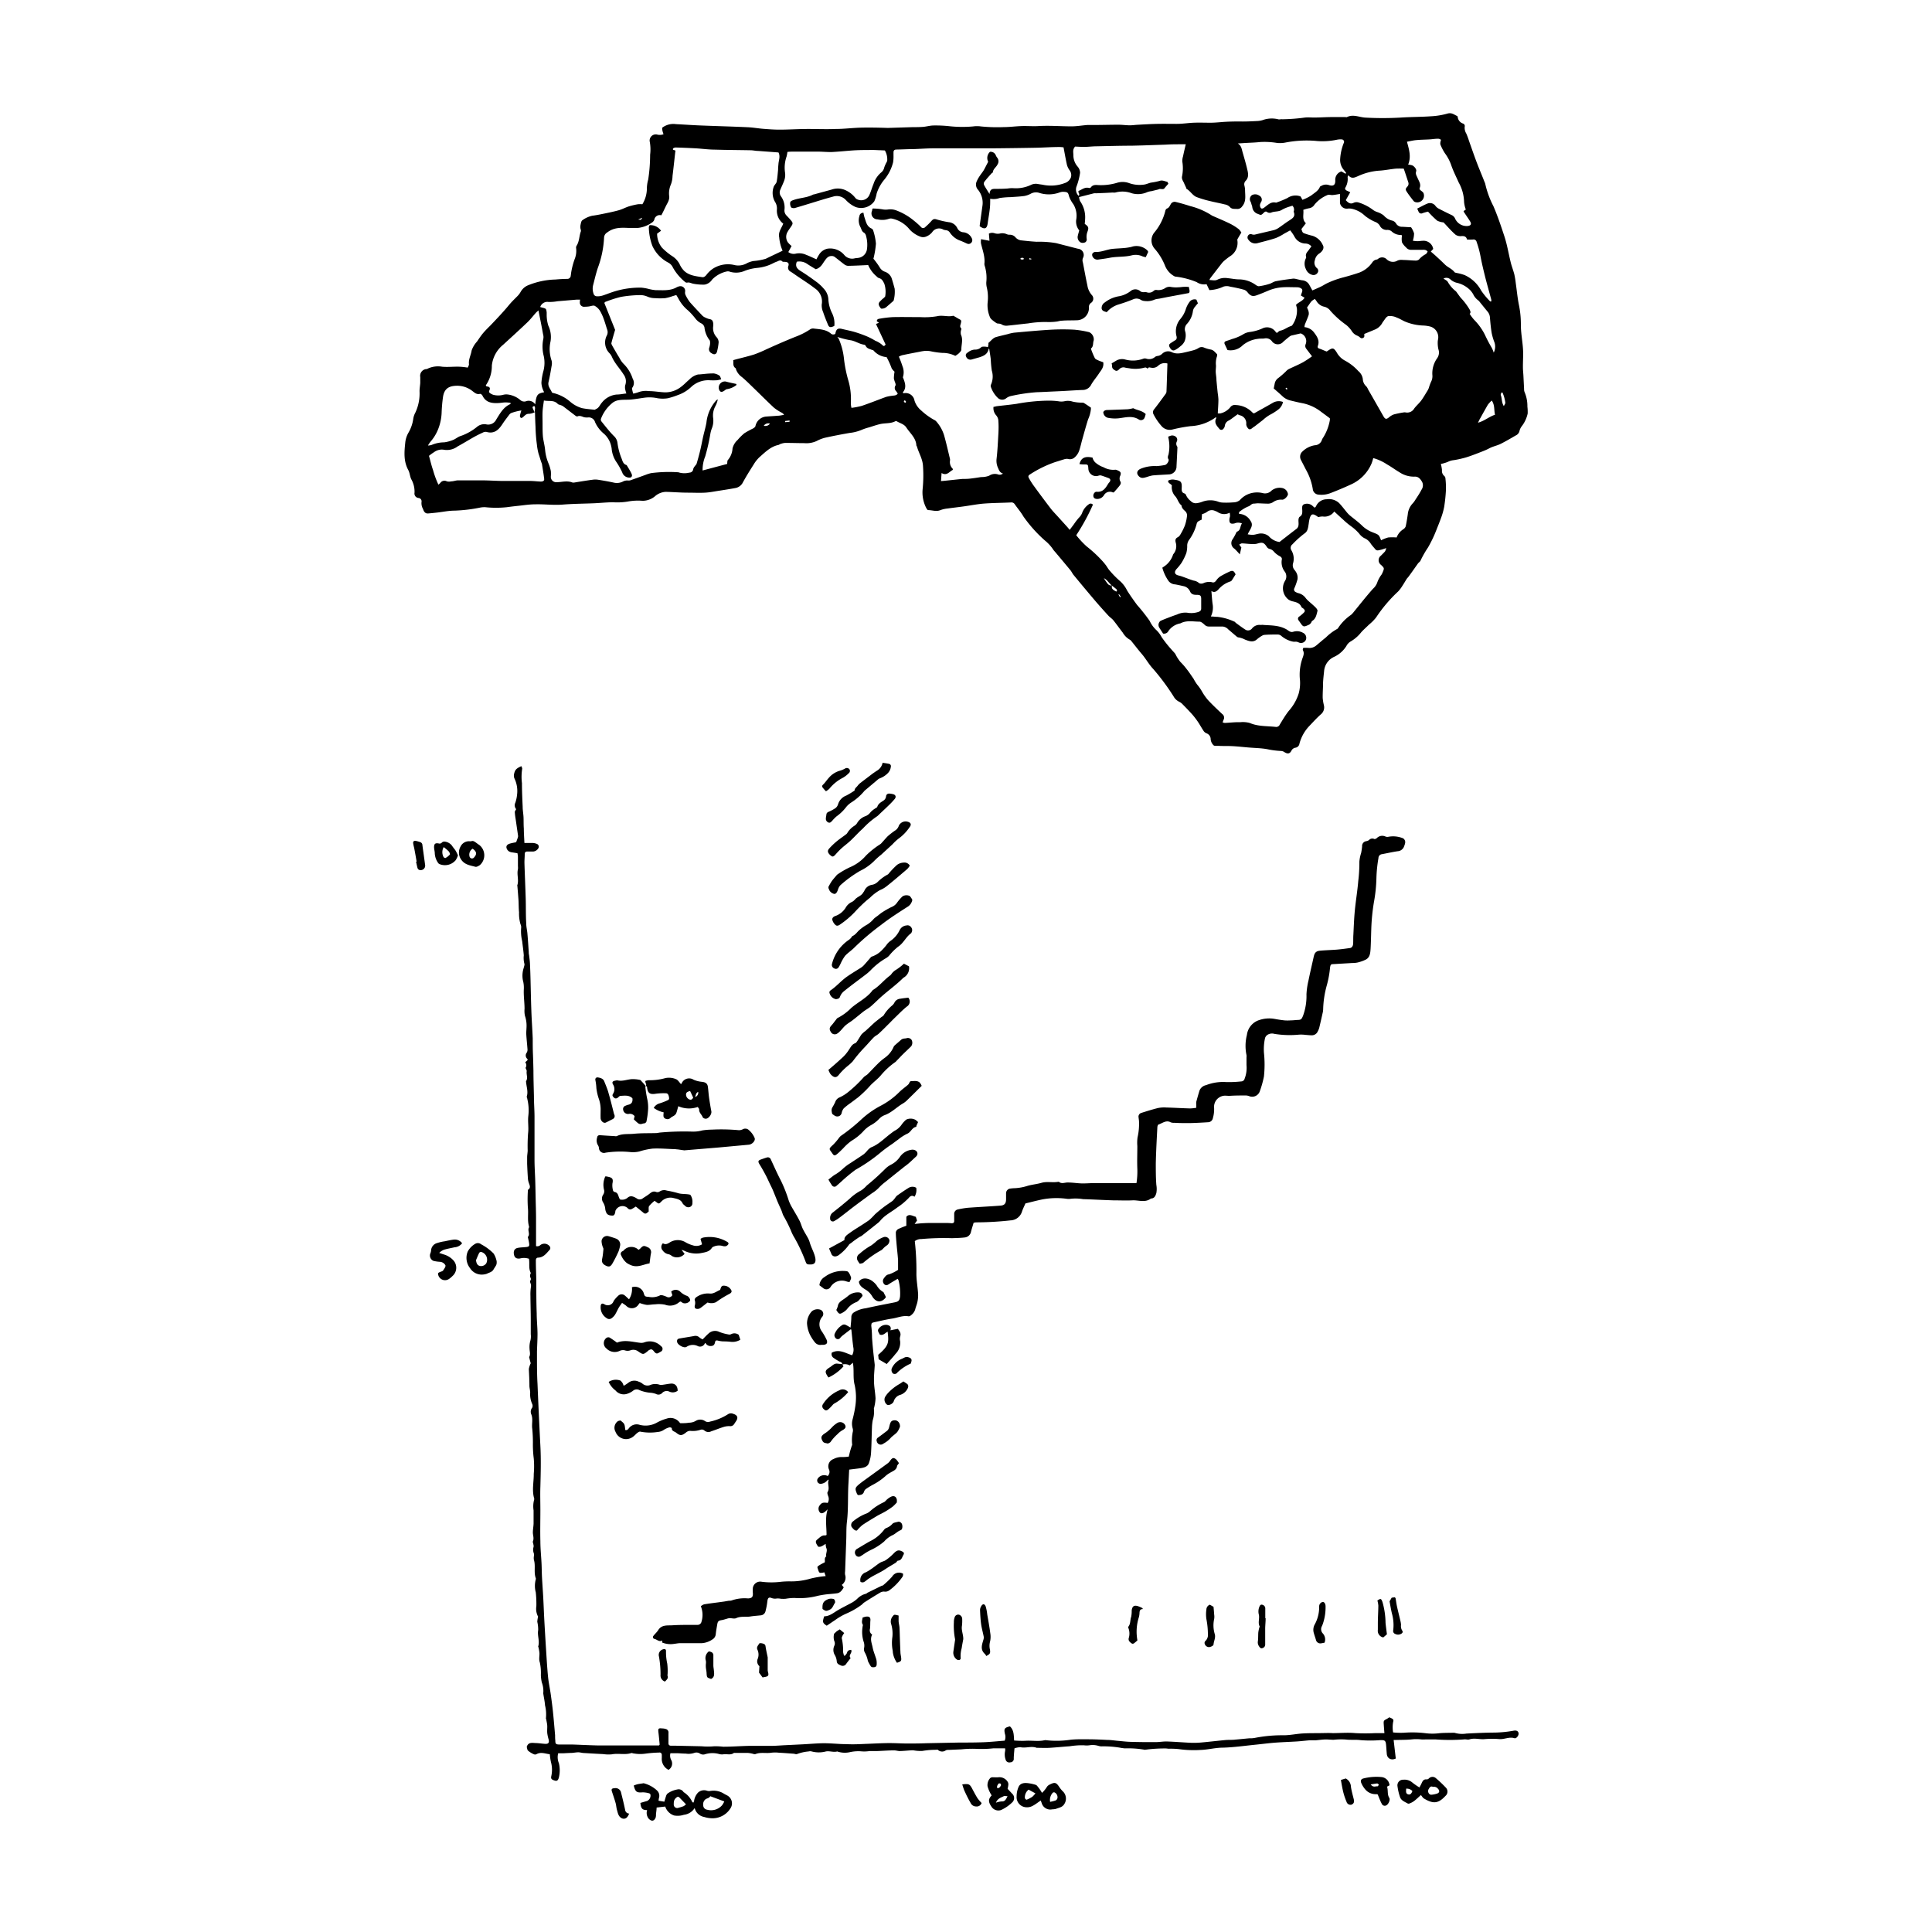 <svg id="Layer_2" data-name="Layer 2" xmlns="http://www.w3.org/2000/svg" viewBox="0 0 432 432"><title>nc-combined-plot</title><path d="M188.34,305c-.08-.44-.5-.46-.79-.64a12.07,12.07,0,0,1-1.2-.76,1,1,0,0,1-.36-1.14c1.69-.89,3.07.14,4.55.57a2.52,2.52,0,0,0,.26-1.78c-.18-1.29-.29-2.58-.43-3.87,0-.07-.11-.13-.13-.16-.57.44-1.12.85-1.66,1.28a3.64,3.64,0,0,0-.66.6.67.67,0,0,1-.85.28.94.94,0,0,1-.46-1.06,4.23,4.23,0,0,1,1.81-2.09.81.81,0,0,1,.65,0,10.19,10.19,0,0,1,1.11.63c.07-.8.17-1.57.18-2.33a1.23,1.23,0,0,1,.59-1.08,6.37,6.37,0,0,1,2.65-.92c2.14-.49,4.3-.89,6.45-1.32.9-.18,1.1-.44,1.21-1.36a11.86,11.86,0,0,0-.33-3.51,1.84,1.84,0,0,0-.21-.4c-.66.4-1.3.76-1.91,1.16-.32.21-.6.42-1,.13a1,1,0,0,1-.25-1.29c.33-.43.57-.91,1.25-1a9.23,9.23,0,0,0,2-1c0-.59,0-1.36,0-2.13-.07-1.12-.21-2.24-.31-3.36-.08-1-.19-1.94-.19-2.92a1.07,1.07,0,0,1,.55-.72,17.76,17.76,0,0,1,1.8-.73v-2c.65-.77,1.4-.16,2.12,0l.27.84-.54.76c.64-.06,1.19-.13,1.75-.16s1.19-.06,1.78-.06c1.13,0,2.27,0,3.4,0a12.55,12.55,0,0,1,1.33.06c.39,0,.57-.11.59-.47,0-.54,0-1.07,0-1.61a1,1,0,0,1,.79-1,18.81,18.81,0,0,1,2.28-.38c2.42-.18,4.85-.29,7.28-.48.93-.07,1.25-.51,1.25-1.46,0-.42,0-.84,0-1.25a1.06,1.06,0,0,1,1-1.11,8.29,8.29,0,0,1,1-.08,11.22,11.22,0,0,0,2.8-.52c1-.29,2.11-.38,3.13-.68,1.23-.35,2.48,0,3.7-.22.06,0,.14,0,.18,0,.63.52,1.31.13,2,.15,1.07,0,2.14.18,3.21.21.8,0,1.6-.05,2.41-.08h9.73a16.93,16.93,0,0,0,.19-3.2c-.07-1.69,0-3.39,0-5.08a9.08,9.08,0,0,1,.05-1.95,13.41,13.41,0,0,0,.33-3.45c0-.32-.07-.65-.1-1a.86.86,0,0,1,.58-1c1.24-.39,2.49-.79,3.75-1.1a7,7,0,0,1,1.85-.12c1.78.05,3.56.16,5.34.21a9.82,9.82,0,0,0,1.38-.15c0-.33,0-.53,0-.73a2.3,2.3,0,0,1,0-.6c.23-.85.47-1.7.73-2.54a2,2,0,0,1,1.46-1.19,10.55,10.55,0,0,1,4.46-.69,24.9,24.9,0,0,0,3.39-.14.79.79,0,0,0,.77-.61,6.68,6.68,0,0,0,.42-3.06c0-.56,0-1.13,0-1.69a2.06,2.06,0,0,0,0-.53,10,10,0,0,1,.09-4.5,4,4,0,0,1,2.85-3.36,6.92,6.92,0,0,1,3.35-.23c.73.14,1.47.25,2.21.33a9.11,9.11,0,0,0,1.34,0c.53,0,1.06-.07,1.58-.1.8,0,.91-.19,1.22-.93a12.84,12.84,0,0,0,.77-4.81,16.66,16.66,0,0,1,.45-3.08c.36-1.78.78-3.54,1.17-5.31.2-.89.51-1.26,1.4-1.35,1.24-.12,2.49-.14,3.73-.24,1-.08,2-.22,3-.36.41-.06.66-.44.69-1s0-1.31.05-2c.09-1.78.15-3.56.32-5.33.21-2.22.59-4.43.77-6.65a34.06,34.06,0,0,0,.25-4.34,8.62,8.62,0,0,1,.39-1.92,13.33,13.33,0,0,0,.22-1.49,1.08,1.08,0,0,1,.86-1.15,1.72,1.72,0,0,0,.66-.24,1,1,0,0,1,1.2-.26c.14.06.4-.07.55-.18a1.7,1.7,0,0,1,1.89-.4,1.11,1.11,0,0,0,.7.09,5.83,5.83,0,0,1,3.33.35c.7.55.43,1.16.2,1.79a1.63,1.63,0,0,1-1.47,1.09c-1.17.18-2.33.44-3.5.66a.86.86,0,0,0-.76.84,31.1,31.1,0,0,0-.46,4.5,33.75,33.75,0,0,1-.56,5.4,45.69,45.69,0,0,0-.59,6c-.05,1.45-.07,2.9-.15,4.35-.06.92-.11,1.91-1,2.44a8.64,8.64,0,0,1-1.91.69,5.52,5.52,0,0,1-1.16.11l-4.27.25c-.56,0-.63.15-.73.79a22.22,22.22,0,0,1-.72,3.94,21.86,21.86,0,0,0-.82,5.42,4.27,4.27,0,0,1-.06.53c-.25,1.12-.5,2.25-.77,3.37a3.57,3.57,0,0,1-.38,1,1.43,1.43,0,0,1-1.43.86c-.41,0-.83-.06-1.25-.08a7.47,7.47,0,0,0-1.52-.06,21.29,21.29,0,0,1-5.52-.18,1.87,1.87,0,0,0-1.62.29,1.45,1.45,0,0,0-.44.64,11.78,11.78,0,0,0-.25,3.27,25.11,25.11,0,0,1,0,5.34,23,23,0,0,1-.91,3.26,1.8,1.8,0,0,1-2.39,1.13,2.45,2.45,0,0,0-.69-.15c-1.1,0-2.19,0-3.29.06a7.41,7.41,0,0,1-1.07,0,2.51,2.51,0,0,0-2.79,2.79,7.2,7.2,0,0,1-.28,2.23,1.1,1.1,0,0,1-1,.9c-1.42.09-2.84.17-4.26.2-1.13,0-2.26,0-3.39-.07a1.85,1.85,0,0,1-.79-.11c-1-.56-1.83.2-2.69.49-.15,0-.27.38-.28.58-.14,2.7-.29,5.4-.35,8.11,0,1.6,0,3.21.12,4.81a5.12,5.12,0,0,1,0,1.84c-.19.62-.42,1.2-1.21,1.21-1.28,1-2.75.34-4.13.41s-2.86,0-4.29,0c-2.26-.07-4.52-.2-6.78-.27a10.21,10.21,0,0,0-2.66-.09,3.24,3.24,0,0,1-1.07,0,17,17,0,0,0-5.49.18c-1.22.26-2.43.58-3.64.87-.25.58-.53,1.14-.74,1.72a2.79,2.79,0,0,1-2.59,2.07,70.68,70.68,0,0,1-7.67.44,2.68,2.68,0,0,0-.59.1c-.2.7-.42,1.35-.58,2a1.57,1.57,0,0,1-1.42,1.28c-.94.11-1.9.13-2.85.16a56.68,56.68,0,0,0-6.88.2,2.21,2.21,0,0,0-1.42.46,57.25,57.25,0,0,1,.36,7.29c0,1.51.29,3,.38,4.52a7,7,0,0,1-.15,1.76c-.11.58-.37,1.13-.5,1.71a2.59,2.59,0,0,1-1,1.34.69.69,0,0,1-.48.19c-1.29-.23-2.47.33-3.69.51-1.38.21-2.74.55-4.11.84a3.22,3.22,0,0,0-.43.16,1.87,1.87,0,0,0-.11.62,23.31,23.31,0,0,1,.17,2.62q.09,1.32.22,2.64c.11,1.11.25,2.23.37,3.34a2.64,2.64,0,0,1,0,.42c-.06,1.1-.19,2.19-.15,3.28,0,1.31.28,2.61.34,3.92a9.4,9.4,0,0,1-.26,1.85c0,.17-.14.36-.1.52a6.18,6.18,0,0,1-.27,2.54,11.26,11.26,0,0,0-.16,1.42c-.08,1.93-.09,3.87-.21,5.8a8.19,8.19,0,0,1-.51,2.42c-.3.76-1.1.95-1.85,1.06s-1.64.21-2.53.32c-.06,1-.1,2-.16,3-.18,2.88,0,5.77-.34,8.65-.16,1.26-.11,2.56-.15,3.84q-.13,3.61-.26,7.23a2.58,2.58,0,0,0,0,.8,2,2,0,0,1-.74,2.25l.43.56a4.77,4.77,0,0,1-.56.81,1.69,1.69,0,0,1-.81.49c-.85.14-1.71.17-2.57.27-.61.08-1.23.18-1.83.31a15.9,15.9,0,0,1-5.22.49,11.62,11.62,0,0,0-2,.18,8.12,8.12,0,0,1-1.06,0,4,4,0,0,0-.88-.07,2.14,2.14,0,0,1-1.21-.1c-.61-.24-.83,0-.92.63a16.37,16.37,0,0,1-.44,2.36,1.19,1.19,0,0,1-1,.88c-.79.09-1.59.13-2.38.26-1,.17-2.13-.11-3.17.37-.4.19-1,0-1.47,0a2.5,2.5,0,0,0-.59.13c-.39.1-.78.25-1.18.31-.72.12-.88.28-1,1s-.26,1.45-.33,2.19a1.52,1.52,0,0,1-.77,1.15,4.7,4.7,0,0,1-2.4.82c-1.61,0-3.22,0-4.83,0-.41,0-.83.1-1.24.14a5,5,0,0,1-2.77-.3l.07-.45c-.74.42-1.21-.26-1.82-.36a.41.41,0,0,1-.17-.67c.33-.44.77-.8,1.06-1.27.81-1.31,2.15-1,3.32-1.1,1.81-.11,3.64-.07,5.46-.08a.91.91,0,0,0,.85-.54,5.2,5.2,0,0,0-.09-3.63,2.34,2.34,0,0,1,.7-.42c1.05-.18,2.12-.31,3.18-.45l1.32-.18,1.05-.18c.21,0,.45,0,.62-.06a8.68,8.68,0,0,1,3.68-.46h.09c.78-.08,1-.3,1-1.08a6.55,6.55,0,0,1,0-1.34,1.67,1.67,0,0,1,2-1.3,17.19,17.19,0,0,0,4.27,0,17.77,17.77,0,0,1,2.05-.09,15.19,15.19,0,0,0,4.57-.62,22.45,22.45,0,0,1,3.38-.56l-.3-.85a3.57,3.57,0,0,1-.38.09c-.72.08-.76.06-1-.65s-.27-.67.35-1.07a12.17,12.17,0,0,1,1.12-.59c.12-.41-.17-1,.35-1.34-.18-.62.33-1.23,0-1.88a3,3,0,0,1-.13-.91c-.49.23-1,.79-1.68.62-.61-.87-.7-1.22-.19-1.62s1-1,1.76-.89c.08,0,.16-.06.3-.11,0-1.9-.37-3.84.26-5.74a7.75,7.75,0,0,1-.7.63c-.45.32-.83.33-1.05.08a1.27,1.27,0,0,1-.17-1.4c.52-.78.8-.89,1.91-.73a1.68,1.68,0,0,0,.12-1.51c-.11-.29-.26-.72-.14-.92.56-.92-.13-1.85.25-2.75l-.17,0a3.63,3.63,0,0,1-.63.58,2.39,2.39,0,0,1-1,.34.85.85,0,0,1-.66-.35.79.79,0,0,1,.07-.92,1.74,1.74,0,0,1,2.16-.49,1.26,1.26,0,0,0,.3-1.45,1.71,1.71,0,0,1,1-2.34,3.86,3.86,0,0,1,2.06-.45,10.53,10.53,0,0,0,1.36-.1c.11-.45.2-.86.31-1.25s.19-.61.28-.92.2-.41.16-.59a8.94,8.94,0,0,1,.17-2.89,1.66,1.66,0,0,0-.06-.7,3.62,3.62,0,0,1,0-2,25,25,0,0,0,.58-2.78,13.14,13.14,0,0,0-.12-4.86c-.44-1.65-.08-3.31-.41-5l-.69.6a2.24,2.24,0,0,0-1.7-.19Z"/><path d="M226.84,390.94c-.06.79-.15,1.51-.16,2.24a.77.77,0,0,1-.76.88.85.85,0,0,1-1.07-.64,3.42,3.42,0,0,1-.11-1.84,2,2,0,0,0,0-.65c-.9,0-1.76,0-2.61,0a24.28,24.28,0,0,1-4,.11,23.64,23.64,0,0,0-3.17.12l-2.85.12a1.53,1.53,0,0,0-.61.09,1.39,1.39,0,0,1-1.8-.11c-.08-.07-.28,0-.43,0a17.37,17.37,0,0,0-3,.25,8.61,8.61,0,0,1-2-.13,3.9,3.9,0,0,0-.53,0c-.85.05-1.7.14-2.54.16-.44,0-.88-.16-1.32-.15-1.24,0-2.49.11-3.73.15-.56,0-1.13,0-1.69,0a8,8,0,0,1-2.06.05,8.83,8.83,0,0,0-2.29.18,5.18,5.18,0,0,1-2.9-.14c-.85.24-1.71-.16-2.54,0a6.16,6.16,0,0,1-3.17,0,1.29,1.29,0,0,0-.7,0,9.64,9.64,0,0,0-2.56.57c-.16.09-.46,0-.69-.06-1.13-.08-2.25-.17-3.38-.23a7.72,7.72,0,0,0-1.69,0c-1.17.2-2.38-.16-3.53.3-.19.07-.45,0-.68-.08a7.13,7.13,0,0,0-1-.17c-1,0-2,0-3,0a.31.31,0,0,0-.17,0c-.74.58-1.61.16-2.41.32a2.63,2.63,0,0,1-1.06-.12,5.63,5.63,0,0,0-3.07.12,1.32,1.32,0,0,1-1-.14,1.43,1.43,0,0,0-1.36-.17,4,4,0,0,1-1.87.14c-.65,0-1.3-.07-2-.09-.47,0-.94,0-1.42,0a2.07,2.07,0,0,0,.17,1.51,1.63,1.63,0,0,1-.6,2.21,2.72,2.72,0,0,1-1.5-2.67c0-.21,0-.42,0-.63,0-.39-.23-.63-.64-.56a26.76,26.76,0,0,0-3.09.25,8.27,8.27,0,0,1-2.57-.06c-.18,0-.37-.13-.52-.08-1.42.46-2.9,0-4.34.28a8,8,0,0,1-1.94-.05c-1.42-.07-2.85-.15-4.27-.24-.44,0-.87-.16-1.31-.16s-1,.11-1.49.14c-.65,0-1.3.06-1.95.08l-1.05,0a3.47,3.47,0,0,0,.16,2.22,6.85,6.85,0,0,1,0,3.18c-.16.62-.41.86-.9.71-.74-.22-.93-.41-.8-1a6.53,6.53,0,0,0-.08-3.17,12.76,12.76,0,0,1-.25-1.73c-1-.1-2-.58-3,0a.69.69,0,0,1-.58,0,5.28,5.28,0,0,1-1.27-.78c-.21-.19-.23-.6-.31-.86.34-1.13,1.25-.88,2-.86s1.42.14,2.13.18.95-.27.76-1a8.7,8.7,0,0,1-.3-1.38c-.05-.5,0-1,0-1.5s-.13-1-.21-1.48c0-.12-.11-.24-.09-.34a8.64,8.64,0,0,0-.2-2.92c-.06-.86-.25-1.7-.38-2.55a1.26,1.26,0,0,1,0-.35,5.42,5.42,0,0,0-.34-2.21,8.91,8.91,0,0,1-.21-1.65,11.17,11.17,0,0,0-.23-2.81c-.29-.83,0-1.57-.11-2.33-.05-.34-.11-.69-.18-1,0-.09-.1-.18-.08-.25.39-1.22-.23-2.43,0-3.67a7.76,7.76,0,0,0-.2-1.85,5.93,5.93,0,0,1,.18-1.15,3.69,3.69,0,0,1-.39-2.34,23.58,23.58,0,0,0-.13-3.1,5.58,5.58,0,0,1,0-2.9.4.4,0,0,0,0-.26c-.49-1.34,0-2.77-.42-4.12a2.38,2.38,0,0,1,0-.79,1.8,1.8,0,0,0,0-.61,2.22,2.22,0,0,1-.07-1.48,1.41,1.41,0,0,0-.06-.61c0-.21-.17-.45-.1-.61.31-.69,0-1.36,0-2s.14-1.36.16-2c0-1,0-2,0-2.94a5.75,5.75,0,0,1,.13-2.42.41.41,0,0,0,0-.26c-.53-1.82-.07-3.66-.09-5.48a19.38,19.38,0,0,0,0-3.44,25,25,0,0,1-.19-3.52,31.54,31.54,0,0,0-.15-3.18c-.15-1,.21-2.1-.2-3.15a1.46,1.46,0,0,1,.19-1.52,1,1,0,0,0,0-.83,5.26,5.26,0,0,1-.45-2.51c0-.53-.17-1.06-.17-1.59,0-1.23-.07-2.46-.13-3.69a4.41,4.41,0,0,1,.42-1.3c-.06-.22-.16-.62-.26-1,0-.14-.12-.33-.07-.43.32-.6.09-1.2.07-1.81a5.32,5.32,0,0,1,.21-1.93,4.08,4.08,0,0,0,.06-1.32c0-1,0-2,0-3.07,0-1.83-.06-3.65-.07-5.48a10.83,10.83,0,0,1,.12-2.11,1.41,1.41,0,0,0-.09-.7c-.09-.26-.19-.48,0-.74a.6.6,0,0,0,0-.51,1,1,0,0,1,0-.94.33.33,0,0,0,0-.26c-.49-1-.17-2.06-.37-3.08a3.55,3.55,0,0,0-2-.06c-.77.11-1.21-.16-1.35-.9s.09-1.32.87-1.47c.61-.12,1.24-.12,1.87-.19s.73-.21.66-.79c-.05-.4-.15-.8-.24-1.2,0-.09-.09-.21-.06-.25.61-.65-.13-1.46.26-2.13a.38.38,0,0,0,0-.26c-.39-1.39-.09-2.82-.25-4.23a29.39,29.39,0,0,1,0-3.64c0-.11,0-.28.07-.33.61-.41.35-.92.18-1.42a4,4,0,0,1-.23-.95c-.08-1.15-.14-2.3-.18-3.45,0-.48,0-1,0-1.44s.11-1,.12-1.48a38.05,38.05,0,0,1,.09-3.86c.17-1.32-.1-2.62.06-3.94a10.7,10.7,0,0,0-.24-3.77c0-.17-.16-.37-.11-.52.34-1.09-.06-2.13-.15-3.19a.45.45,0,0,1,0-.26c.46-.72,0-1.49.14-2.24,0-.24-.32-.64-.23-.79a1,1,0,0,0-.11-1.16L118,237a.86.86,0,0,0-.11-.25,1,1,0,0,1-.12-1.36,1.26,1.26,0,0,0,.18-.76c-.08-1.17-.22-2.34-.28-3.51,0-.58.07-1.17.07-1.76a6.78,6.78,0,0,0-.36-2.22,5.37,5.37,0,0,1-.09-1.57c0-1.47-.24-2.94-.16-4.42a6.37,6.37,0,0,0-.22-2,5.52,5.52,0,0,1,.19-2.71c.07-.34.26-.75.14-1a5.12,5.12,0,0,1-.12-1.81c-.08-1.06-.24-2.12-.36-3.17a9.74,9.74,0,0,1-.23-3,1.42,1.42,0,0,0-.14-.78,8.54,8.54,0,0,1-.33-2.69c-.09-.88-.07-1.77-.12-2.65-.07-1.06-.16-2.13-.25-3.19,0-.09-.06-.19,0-.26.36-1.16-.17-2.35.12-3.52a3.19,3.19,0,0,0,0-.69c0-.71,0-1.43,0-2.14a5.92,5.92,0,0,0-.11-.76l-1-.16a2.59,2.59,0,0,1-.61-.12,1.27,1.27,0,0,1-.86-1.06c0-.49.41-.7.82-.82s.85-.19,1.36-.3c.12-.32.28-.73.41-1.15a1.07,1.07,0,0,0,0-.43c-.08-.55-.16-1.11-.24-1.66s-.19-1.34-.29-2a14.16,14.16,0,0,1-.18-1.5c0-.19.18-.39.3-.65a1.33,1.33,0,0,1-.18-1.44,8,8,0,0,0,.39-1.82A6.47,6.47,0,0,0,115,174a1.82,1.82,0,0,1-.07-.87c.22-1,.47-1.28,1.65-1.82.07.22.22.45.18.62a11.46,11.46,0,0,0-.05,3.19c0,1.76.08,3.51.16,5.27,0,.77.15,1.54.19,2.31s0,1.71.07,2.57c0,1,.08,2.07.13,3.22.7,0,1.31,0,1.91,0a2.84,2.84,0,0,1,.85.2.67.67,0,0,1,.41.87,1.49,1.49,0,0,1-1.15.84c-.45,0-.89,0-1.34,0s-.6.18-.61.59c0,.68-.08,1.37-.06,2.05.08,2.62.2,5.24.28,7.86.06,1.88,0,3.75.12,5.63,0,.74.2,1.47.26,2.21.12,1.36.2,2.73.3,4.09,0,.24,0,.47.07.71.07.62.17,1.24.2,1.87.06,1.25.1,2.49.13,3.74.06,2.35.1,4.7.19,7.06.07,2,.22,4,.3,6,0,1.16,0,2.32.05,3.48s.08,2.5.11,3.74c0,1.9.07,3.8.11,5.7,0,1.49.12,3,.13,4.47,0,3.24,0,6.49,0,9.73,0,1.46.1,2.92.15,4.37s.07,2.8.1,4.2.08,2.8.09,4.2c0,2,0,3.94,0,5.91,0,.2,0,.4,0,.62a1,1,0,0,0,1-.26,1.49,1.49,0,0,1,2.12.41.61.61,0,0,1-.13.74c-.7.77-1.31,1.63-2.5,1.69-.45,0-.55.35-.53.77,0,1.52.08,3,.1,4.55,0,2.38,0,4.76.09,7.15,0,1.52.17,3,.18,4.55,0,1.31-.08,2.61-.12,3.92,0,.41,0,.83,0,1.24,0,2,0,4,.12,6.05q.28,6.92.64,13.85c.16,3,.08,6.08,0,9.12-.06,1.78,0,3.56,0,5.34,0,2.29-.06,4.57,0,6.86,0,1.67.18,3.33.26,5,.05,1.07.05,2.14.11,3.22.08,1.46.19,2.92.27,4.37.1,1.93.17,3.86.28,5.79s.23,4,.36,6,.24,4,.44,6c.13,1.29.42,2.57.6,3.86s.38,2.77.52,4.16c.17,1.67.31,3.35.45,5,0,.38,0,.77.05,1.16,0,.77.13.89.89.91,1,0,2,0,3,0,1.81.06,3.63.16,5.44.2,1.6,0,3.21,0,4.82,0l6.17,0h2.87c.07-.1.14-.15.14-.2-.08-.9-.16-1.8-.27-2.69s0-1,.83-.91a2.93,2.93,0,0,1,.94.17.81.81,0,0,1,.47.88c0,.77,0,1.53,0,2.3a.49.49,0,0,0,.5.51c.27,0,.54,0,.81,0l6.08.13a15.67,15.67,0,0,0,2.84,0,15.28,15.28,0,0,1,2,.1c1.93,0,3.86-.15,5.79-.19,1.6,0,3.21,0,4.82,0,1.16,0,2.31-.11,3.47-.16l3.66-.18c1.57-.08,3.14-.23,4.72-.25,1.39,0,2.78.13,4.17.19.8,0,1.61.06,2.41.05,1.1,0,2.2-.07,3.3-.11,1.54-.06,3.09-.15,4.63-.16s2.79.09,4.19.09,2.8,0,4.19-.06l7.41-.15c1.81,0,3.63,0,5.44-.07,1.57-.06,3.14-.23,4.75-.35a2.17,2.17,0,0,0,.05-1.53c-.24-1.15-.11-1.37,1.12-1.67.92.84.86,2,.94,3.16a21.08,21.08,0,0,0,2.42.07c1.48-.12,3,.2,4.43-.14a.67.67,0,0,1,.26,0,21,21,0,0,0,5.58-.11c1.36-.13,2.73-.1,4.1-.09s2.68.07,4,.14c.83,0,1.65.14,2.48.21s1.84.2,2.76.22q2.81.08,5.62.06c.86,0,1.72-.17,2.57-.14,1.76.06,3.51.21,5.26.29a17.57,17.57,0,0,0,2.32-.06c1.81-.16,3.62-.38,5.43-.55.74-.07,1.49,0,2.23-.1,1-.08,2.07-.2,3.11-.29.42,0,.84,0,1.25-.09a31.62,31.62,0,0,1,6.46-.59c1.38,0,2.78-.31,4.17-.4s2.55-.06,3.83-.08c1,0,2-.06,2.95,0,1.69,0,3.37-.16,5.07,0a43.52,43.52,0,0,0,4.45,0h2.05c-.06-.73-.11-1.34-.15-1.95-.06-.86,0-.86.73-1.25a4.94,4.94,0,0,0,.48-.32c.11,0,.25.08.38.14.57.26.65.38.5.94a6.86,6.86,0,0,0,0,2.29,17.87,17.87,0,0,0,2.34.07,24.68,24.68,0,0,1,5.08.12,12.48,12.48,0,0,0,2.76,0c1.09-.12,2.2-.09,3.3-.12a1.21,1.21,0,0,1,.44.06,6,6,0,0,0,2.48.12c2.11-.11,4.23-.21,6.34-.22a26.79,26.79,0,0,0,4.26-.43c.6-.1,1,.1,1.06.6s-.52,1.22-.92,1.09c-1.16-.37-2.22.27-3.35.2a19.61,19.61,0,0,0-3.29,0c-1.15.12-2.3-.32-3.45.07-.36.12-.82-.08-1.23,0a43.14,43.14,0,0,1-6.3,0c-.77,0-1.55,0-2.32,0a6.77,6.77,0,0,1-.89,0,9.68,9.68,0,0,0-2.21,0c-1.12.11-2.25.09-3.37.12l-.61,0,.48,4.15c-1,.48-1.88,0-2-.95-.07-.65-.1-1.31-.16-2-.09-1.07-.27-1.19-1.33-1.16a27.61,27.61,0,0,1-4.37,0c-1.13-.15-2.24,0-3.36-.14a15.58,15.58,0,0,0-2.67.06c-.65,0-1.3-.09-1.94-.07s-1.42.13-2.13.19c-.44,0-.89,0-1.34,0-.92.07-1.83.19-2.75.25-1.62.1-3.25.15-4.87.27-1.45.11-2.9.3-4.35.45-2.45.24-4.9.6-7.36.67-1.7,0-3.35.46-5,.51a24,24,0,0,1-4.86-.18,16.74,16.74,0,0,0-2.21-.09c-.23,0-.46-.05-.7-.06a32.37,32.37,0,0,0-4.5.27c-.12,0-.24.07-.35,0a21.43,21.43,0,0,0-4.31-.29,8.8,8.8,0,0,1-1.14-.16,22.42,22.42,0,0,0-4.16-.29,2.75,2.75,0,0,1-.7-.13,4.44,4.44,0,0,0-1.94-.11,4.47,4.47,0,0,1-1.24,0,17.79,17.79,0,0,0-3.18.22c-1.51.1-3,.26-4.53.35-.91.05-1.83,0-2.74,0a.26.26,0,0,1-.09,0c-1.21-.47-2.46.14-3.68-.15A4.53,4.53,0,0,0,226.84,390.94Z"/><path d="M153,257.22l-1.45-.21c-.24,0-.47-.06-.71-.06-1.64-.05-3.28-.2-4.91-.12a15.91,15.91,0,0,0-3,.65,6.24,6.24,0,0,1-1.94.13,22.27,22.27,0,0,0-5.58.13,1.12,1.12,0,0,1-1.48-1,1.44,1.44,0,0,0-.18-.59,2.06,2.06,0,0,1-.23-1.78c.06-.44.28-.56.75-.53,1.07.08,2.13.14,3.2.2a.92.92,0,0,0,.44,0c1.2-.6,2.52-.4,3.78-.52,1.65-.17,3.33-.11,5-.16.32,0,.65-.11,1-.13a60.57,60.57,0,0,1,7.12-.2,7.62,7.62,0,0,0,2.2-.26,13.82,13.82,0,0,1,2.13-.18,42.39,42.39,0,0,1,6,.12,1.85,1.85,0,0,0,.93-.19,1.15,1.15,0,0,1,1.38.17,4.69,4.69,0,0,1,1.26,1.71c.31.6-.48,1.49-1.29,1.56l-6.74.62Z"/><path d="M144.31,242.89c.44-.35-.09-.71,0-1.18a2.53,2.53,0,0,1,.78-.17,12.78,12.78,0,0,0,3.71-.48,4,4,0,0,1,2.37.25c.44.18.73.72,1.13,1.13,0-.07.1-.19.17-.31a1.82,1.82,0,0,1,2.62-.7,6.18,6.18,0,0,0,1.87.47c.81.09,1.23.37,1.33,1.14s.15,1.6.26,2.4q.22,1.54.51,3.06c.12.65-.62,1.68-1.28,1.65-.23,0-.6-.17-.66-.35-.22-.6-.84-1-.79-1.76,0-.14-.17-.29-.31-.52a5.91,5.91,0,0,1-4.35-.17c-.17.59-.28,1.08-.45,1.54a1.3,1.3,0,0,1-.43.52c-.25.19-.57.31-.81.51a1,1,0,0,1-1.21.21c-.51-.25-.42-.65-.41-1.06a2.63,2.63,0,0,1,.05-.34,5.89,5.89,0,0,1-2.23-1,2.13,2.13,0,0,1,1.26-1,13,13,0,0,0,1.91-.74c.32-.13.28-.42.23-.69s-.16-.83-.65-.84a13.28,13.28,0,0,0-2.35.11c-1.21.19-1.74-.12-1.88-1.33,0-.3-.15-.43-.44-.42Zm10,1.07c-.65.15-.89.34-.91.75a1.2,1.2,0,0,0,.81,1.15c.46.14.63-.17.79-.44Zm1.8.19c-.46.2-.51.61-.67,1.14A1,1,0,0,0,156.11,244.15Z"/><path d="M144.7,404.74c-1.08,0-1.37-.33-1.51-1.6.48-.14,1-.3,1.48-.43a1.31,1.31,0,0,0,.76-1.48.45.45,0,0,0-.25-.23,5.44,5.44,0,0,0-1.47-.23c-1.34.11-1.64-.07-2-1.52a6.77,6.77,0,0,1,.79-.28c.4-.09.8-.14,1.2-.2.11,0,.24-.08.34,0a6.79,6.79,0,0,1,2.85,1.57,1.61,1.61,0,0,1,.45,1.71,3.65,3.65,0,0,0-.08.6l1.29.21c.12-.42.23-.81.36-1.19a1.41,1.41,0,0,1,.33-.61,5.26,5.26,0,0,1,2.16-.92,1.28,1.28,0,0,1,1.42.53.19.19,0,0,0,.06.07,5.05,5.05,0,0,1,1.94,2.25s.1,0,.22.09a1.56,1.56,0,0,0,.17-.47,3.45,3.45,0,0,1,.84-1.75,2,2,0,0,1,2-.46,1.57,1.57,0,0,0,.66.08,4.36,4.36,0,0,1,3.08.54c.25.16.52.29.78.43a2,2,0,0,1,.76,2.9,4.71,4.71,0,0,1-3.87,2.22,6.33,6.33,0,0,1-2-.29,2.68,2.68,0,0,1-2.13-2,3.29,3.29,0,0,1-2.4,1.51,4.48,4.48,0,0,1-2.18.16,3.08,3.08,0,0,1-2-2l-1.93.22c0,.49-.09,1-.14,1.47a2.88,2.88,0,0,1-.05.7c-.32.9-.94,1-1.58.32A2.06,2.06,0,0,1,144.7,404.74Zm14.13-3.1a1.91,1.91,0,0,1-.35.35,4.32,4.32,0,0,1-.57.23,1.42,1.42,0,0,0-.67,1.43,1,1,0,0,0,.85,1,3.28,3.28,0,0,0,3.38-1,4,4,0,0,0,.48-.85Zm-5.44,1.81-1.25-1.29c-.21-.22-.42-.51-.74-.33a1.65,1.65,0,0,0-.62.68,2.32,2.32,0,0,0-.12.87.78.78,0,0,0,1.1.83,11.26,11.26,0,0,0,1.09-.34A2.78,2.78,0,0,0,153.39,403.44Z"/><path d="M181.18,282.74c-.79,0-.84-.07-1.12-.83a36.42,36.42,0,0,0-2.4-5.12,9.81,9.81,0,0,1-.83-1.68,30.88,30.88,0,0,0-1.67-3.31c-.19-.4-.29-.83-.47-1.24-.33-.76-.69-1.51-1-2.28s-.59-1.49-.9-2.22c-.22-.51-.48-1-.72-1.51s-.59-1.29-.93-1.92-.82-1.51-1.28-2.24-.33-.92.38-1.16c.39-.14.79-.28,1.19-.4a.71.71,0,0,1,.94.45c.74,1.59,1.45,3.2,2.26,4.75a30.7,30.7,0,0,1,1.72,4.37,9.2,9.2,0,0,0,.67,1.46c.57,1,1.2,2,1.75,3.08.3.57.45,1.23.73,1.81.36.74.81,1.43,1.2,2.16a5.34,5.34,0,0,1,.39,1c.34,1.16,1,2.21,1.22,3.42C182.47,282.27,182.14,282.76,181.18,282.74Z"/><path d="M138.74,317.62c.93.74.93.74,1.07,2.12.39.14.6-.12.81-.38a2.16,2.16,0,0,1,2.39-.77,5.2,5.2,0,0,0,4-.56,10.73,10.73,0,0,1,2.07-.83,2.56,2.56,0,0,1,2.92.92.49.49,0,0,0,.13.11c.69,0,1.31,0,1.92-.11a3.1,3.1,0,0,0,1.53-.41,1.9,1.9,0,0,1,2.11.08,1.22,1.22,0,0,0,1.08.08,12.12,12.12,0,0,0,4-1.64,1.24,1.24,0,0,1,1.19-.09c1,.31,1.16.91.55,1.75-.12.17-.23.35-.34.52a1,1,0,0,1-1,.48,4,4,0,0,0-1.3.16c-1,.31-1.9.69-2.85,1a1.35,1.35,0,0,1-1.51-.18.88.88,0,0,0-.92-.15,5.52,5.52,0,0,1-2.28.22,1.47,1.47,0,0,0-.94.39c-.93.71-1.28.76-2.21,0-.35-.27-1-.33-.94-1a.75.75,0,0,0-.53-.17,4.34,4.34,0,0,0-1.21.53,2.73,2.73,0,0,1-1.4.5,11.32,11.32,0,0,1-3.91-.07c-.2-.06-.53.18-.74.34s-.63.65-1,.88a2.52,2.52,0,0,1-3.79-1.17,1.81,1.81,0,0,1,.55-2.41A2.48,2.48,0,0,1,138.74,317.62Z"/><path d="M135.35,263.05c.19,0,.33,0,.47.05,1.06.2,1.36.44,1.12,1.55a4.27,4.27,0,0,0,.12,1.49.54.54,0,0,0,.32.38c.62.09.8.53.94,1a5.14,5.14,0,0,0,.29.67,1.89,1.89,0,0,0,1.74-.39c.67-.59,1.4-.21,2,.15a1.1,1.1,0,0,0,1.38,0c.49-.34,1-.62,1.47-1s.89-.68,1.53-.42a.9.9,0,0,0,.76-.1,1.81,1.81,0,0,1,1.62-.21,22,22,0,0,1,2.43.55c.92.3,1.88.13,2.81.38a2.62,2.62,0,0,1,.47,1.82.87.87,0,0,1-.58.92,1,1,0,0,1-1.06-.26c-.18-.19-.45-.34-.55-.57-.43-.9-1.31-1-2.09-1.19a2.76,2.76,0,0,0-2.68.82c-.53.52-.56.53-1.15.06l-.34-.24a7.64,7.64,0,0,0-1.22,1.16c-.18.26-.07.73-.11,1.25a2.81,2.81,0,0,0-.31.24.58.58,0,0,1-.87,0c-.55-.45-1.1-.9-1.69-1.37-.28.17-.54.36-.83.5a.71.71,0,0,1-1-.16,1.71,1.71,0,0,0-2.75.66c0,.06,0,.12,0,.18-.1.37-.16.85-.65.84s-1.1-.07-1.37-.66a2.71,2.71,0,0,1-.23-.76,3.27,3.27,0,0,0-.51-1.57,1.58,1.58,0,0,1,.08-1.75,1.34,1.34,0,0,0,.14-1.09A4.42,4.42,0,0,1,135.35,263.05Z"/><path d="M206.09,242.8c-1.16,1.15-2.25,2.23-3.35,3.3a4.35,4.35,0,0,1-.83.63c-1.38.8-2.48,2-4,2.58a3.33,3.33,0,0,0-1.33.87,7.15,7.15,0,0,1-1.9,1.44A6.79,6.79,0,0,0,193,253a11.84,11.84,0,0,1-2.62,2.1,11.76,11.76,0,0,0-1.84,1.67c-.47.45-.92.93-1.43,1.33s-.7.26-1-.2c-.75-1.07-.9-.94.25-2a15.07,15.07,0,0,0,1.09-1.26A3.23,3.23,0,0,1,188,254a40.47,40.47,0,0,0,4.58-3.68,20.16,20.16,0,0,1,4.21-3,17.06,17.06,0,0,0,4.37-3.2c.51-.5,1.09-.91,1.64-1.37a2.19,2.19,0,0,0,.39-.37c.18-.25.21-.67.64-.64.61,0,1.29-.15,1.81.31A2.53,2.53,0,0,1,206.09,242.8Z"/><path d="M185.24,239.23c1.19-1,2.32-2,3.39-3a9.13,9.13,0,0,0,1.25-1.59c.37-.54.64-1.14,1.34-1.37.17-.06.31-.26.43-.43.35-.51.65-1.07,1-1.56a6.39,6.39,0,0,1,.85-.74c.68-.61,1.34-1.25,2-1.85.49-.42,1-.81,1.51-1.21.2-.16.48-.28.6-.49a8.5,8.5,0,0,1,1.85-2.14,2,2,0,0,0,.51-.61,1.58,1.58,0,0,1,1.32-.92c.61-.11,1.23-.17,1.81-.24a1.32,1.32,0,0,1-.34,2c-1,.81-1.87,1.73-2.79,2.61-.36.35-.71.71-1.06,1.07-.8.79-1.58,1.59-2.4,2.35-.34.32-.81.52-1.14.85-.75.76-1.43,1.59-2.17,2.35a31.74,31.74,0,0,0-2.52,3,10,10,0,0,1-1.18,1.08,14.84,14.84,0,0,0-1.88,1.87c-.64.88-1.23.69-1.93-.1A4.46,4.46,0,0,1,185.24,239.23Z"/><path d="M186.09,249.08a4.18,4.18,0,0,1-.14-.71,1.52,1.52,0,0,1,.12-.67,12.49,12.49,0,0,0,.67-1.24,1.77,1.77,0,0,1,1.08-1.12,9,9,0,0,0,2-1.29,28.2,28.2,0,0,0,3.31-3.18c.26-.28.64-.44.91-.71.75-.75,1.46-1.54,2.22-2.28a12.88,12.88,0,0,1,1.55-1.33,5.84,5.84,0,0,0,1.93-2.29,1.43,1.43,0,0,1,.25-.44c.47-.44,1-.86,1.45-1.28a1.44,1.44,0,0,1,.51-.28c.23-.06.47-.05.71-.1a1,1,0,0,1,1.17.36,1.34,1.34,0,0,1-.09,1.43c-.58.59-1.2,1.15-1.79,1.73s-.95,1-1.42,1.46a2.13,2.13,0,0,1-.31.32,16.66,16.66,0,0,0-3.32,3.06c-.68.78-1.54,1.41-2.26,2.16a25.8,25.8,0,0,1-2.8,2.72c-.54.41-1.09.81-1.63,1.22a14,14,0,0,0-1.53,1.2,2.26,2.26,0,0,0-.47,1,1,1,0,0,1-1.5.68C186.51,249.41,186.33,249.25,186.09,249.08Z"/><path d="M202.12,215.48l1.13.59a2.42,2.42,0,0,1-1.18,2.52,1.08,1.08,0,0,0-.21.17c-1.5,1.48-3.22,2.71-4.79,4.1-.8.71-1.55,1.48-2.36,2.18-.47.4-1,.68-1.53,1.06-.84.65-1.65,1.35-2.5,2-.51.4-1.09.72-1.58,1.14s-.89,1-1.35,1.42a2.37,2.37,0,0,1-.55.45,1,1,0,0,1-1.3-.18c-.51-.72-.48-1.09,0-1.63.37-.38.66-.83,1-1.24.13-.16.25-.38.42-.45a11.68,11.68,0,0,0,3-2.21c1.54-1.35,3.48-2.22,4.74-3.9a.48.48,0,0,1,.12-.13c1.42-.85,2.43-2.19,3.74-3.17a1.65,1.65,0,0,0,.38-.37,3.51,3.51,0,0,1,1.17-1.05A12.3,12.3,0,0,0,202.12,215.48Z"/><path d="M140.65,290.53a4.1,4.1,0,0,0,.65-2.7,2.08,2.08,0,0,1,2.62,1.26c.22.76.28.85,1.11.89a3.92,3.92,0,0,0,2.59-.35c.11-.08.35,0,.51,0a6.54,6.54,0,0,1,.93.33.93.93,0,0,0,1.28-.36l-.26-.79a1.46,1.46,0,0,1,2.06.05,4.16,4.16,0,0,0,1.42.88c.47.15.85.81.74,1.1a1.41,1.41,0,0,1-1.56.53,4.08,4.08,0,0,1-.53-.35,1,1,0,0,0-.33.14,3.11,3.11,0,0,1-3.18.57,7,7,0,0,0-2.19-.08c-.65,0-1.3.16-1.94.12a8,8,0,0,1-1.55-.42c0,.06-.12.19-.22.3a1.75,1.75,0,0,1-2.81.3c-.25-.2-.53-.37-.9-.63-.24.36-.49.67-.69,1-.31.54-.55,1.12-.88,1.65a2.87,2.87,0,0,1-.73.76.9.9,0,0,1-1.15,0,2.81,2.81,0,0,1-1.33-2.55c0-.61.26-.84.78-.58a1.38,1.38,0,0,0,2.13-.71,6.54,6.54,0,0,1,1-1.14,1.09,1.09,0,0,1,1.46-.1C140,289.91,140.3,290.21,140.65,290.53Z"/><path d="M144.29,242.86a22.74,22.74,0,0,0,.46,3,8.56,8.56,0,0,1,.14,2.56,16.51,16.51,0,0,1-.3,2.12.66.66,0,0,1-.61.66c-.23,0-.46.14-.69.15a1,1,0,0,1-.56-.16c-.35-.26-.66-.57-1-.9l.17-.71a1.32,1.32,0,0,0-1.33-.5,1.1,1.1,0,0,1-1.23-.92.77.77,0,0,1,.57-.93,3,3,0,0,1,.5-.19c.85-.15,1.1-.68,1-1.46-.77-.77-1.76-.58-2.69-.54-.19,0-.38.25-.56.39s-.56.33-.88,0-.43-.48-.21-.85a1.93,1.93,0,0,0,0-2.1c-.28-.49-.09-.75.49-.84a1.49,1.49,0,0,1,.53-.06c1.09.25,2.12-.21,3.17-.28a7.49,7.49,0,0,1,1.75.15c.2,0,.37.26.53.42.3.32.58.66.87,1Z"/><path d="M204,201.21a2.32,2.32,0,0,1-.89,1.44c-2.08,1.33-4.18,2.66-6.12,4.18a56.39,56.39,0,0,0-5.9,5c-.66.68-1.48,1.2-2.12,1.89a9.33,9.33,0,0,0-1,1.73,7,7,0,0,1-.46.85.71.71,0,0,1-1,.22.82.82,0,0,1-.47-1,9.17,9.17,0,0,1,3.82-5.4,2.72,2.72,0,0,0,.44-.42c.12-.13.19-.34.34-.41.63-.27,1-.86,1.45-1.27a9.9,9.9,0,0,1,1.88-1.32,6.61,6.61,0,0,0,1.45-1.29c.26-.24.55-.43.83-.64s.68-.57,1.06-.8a18.61,18.61,0,0,1,2-1.14,2.72,2.72,0,0,0,1.28-1,9.15,9.15,0,0,1,1.22-1.4,1.66,1.66,0,0,1,1.61-.08A3.91,3.91,0,0,1,204,201.21Z"/><path d="M185.24,263.75c.47-.35.87-.69,1.31-1a9.75,9.75,0,0,0,1.92-1.41,10.44,10.44,0,0,1,1.69-1.27c1-.67,2-1.3,3-2a6.93,6.93,0,0,0,.75-.76,3.09,3.09,0,0,1,.86-.75c1.76-.68,3-2.06,4.48-3.15.26-.2.52-.4.8-.57a4.25,4.25,0,0,0,1.57-1.39,5.83,5.83,0,0,1,1-1.09,2.28,2.28,0,0,1,2.13.07,5.72,5.72,0,0,1,.53.47l-.37.83c0,.08,0,.23-.09.24-.92.18-1.14,1.22-2,1.55a10.19,10.19,0,0,0-2,1.3c-.44.3-.86.63-1.29.95a29.8,29.8,0,0,0-2.92,2.18,36.49,36.49,0,0,1-5.29,3.6,36.53,36.53,0,0,0-3.28,2.73c-.32.27-.62.56-.94.82A.66.66,0,0,1,186,265,12.11,12.11,0,0,1,185.24,263.75Z"/><path d="M204,257.07c.84,0,1.34.58,1.07,1.23a1.73,1.73,0,0,1-.46.51c-.47.44-.93.89-1.42,1.31-.31.27-.65.52-1,.78-1.41,1.13-2.82,2.25-4.23,3.39a11.16,11.16,0,0,0-1.52,1.37,7.44,7.44,0,0,1-1.45,1.14c-1.29.94-2.59,1.88-3.86,2.84-1.12.84-2.2,1.72-3.32,2.56a9,9,0,0,1-1.19.78.61.61,0,0,1-1-.51,1.51,1.51,0,0,1,.49-1.27c1.36-1.06,2.7-2.14,4-3.28a10.91,10.91,0,0,1,2.44-1.73,6.5,6.5,0,0,0,1.27-1.11,54.92,54.92,0,0,0,4.26-3.86,5.5,5.5,0,0,1,1.25-.85,5.28,5.28,0,0,0,1.83-1.6A3.76,3.76,0,0,1,204,257.07Z"/><path d="M186.94,223.42a1.84,1.84,0,0,1-1.49-1.57.69.69,0,0,1,.28-.41c1.26-.85,2.23-2,3.45-2.91,1-.72,2.06-1.35,3.09-2a4.18,4.18,0,0,0,.78-.58c.56-.6,1.09-1.24,1.63-1.85a.64.64,0,0,1,.28-.21,5.53,5.53,0,0,0,2.16-1.35,12,12,0,0,0,1.1-1.24,3.75,3.75,0,0,1,.79-.84,6.14,6.14,0,0,0,2.18-2.53,1.88,1.88,0,0,1,1.52-1,.93.93,0,0,1,1,.38,1,1,0,0,1,.12,1.16c0,.07-.07.18-.14.23-1.14.82-1.66,2.21-2.89,3a12.89,12.89,0,0,0-2,2,3,3,0,0,1-.68.54,15.58,15.58,0,0,0-3.42,2.69,10.6,10.6,0,0,1-1,.89c-1.67,1.28-3.38,2.52-5,3.83a2.82,2.82,0,0,0-.87,1.22C187.66,223.34,187.28,223.35,186.94,223.42Z"/><path d="M185.23,198.33a14.34,14.34,0,0,1,.72-1.25c.32-.46.71-.88,1.07-1.31a1.1,1.1,0,0,1,.25-.25,19.22,19.22,0,0,1,2.77-1.6,9.71,9.71,0,0,0,3.62-2.64,19.4,19.4,0,0,1,2.9-2.34,3,3,0,0,0,.44-.31c.5-.54,1-1.13,1.49-1.64a17.61,17.61,0,0,1,1.59-1.24,2,2,0,0,0,.91-1.14,1.68,1.68,0,0,1,2-.86c.65.17.85.61.45,1.13a10.1,10.1,0,0,1-2.48,2.61,10.45,10.45,0,0,0-1.37,1.27c-.85.79-1.7,1.57-2.55,2.35a16.33,16.33,0,0,0-1.66,1.49,11.56,11.56,0,0,1-3.06,2.13,26.53,26.53,0,0,0-4.4,3.2,2.52,2.52,0,0,0-.55,1c-.22.65-.48,1-.87.94a1.59,1.59,0,0,1-1.17-1.11C185.25,198.66,185.25,198.57,185.23,198.33Z"/><path d="M185.38,279.16l3.45-1.88c-.1-.58.35-1,.86-1.37.34-.25.68-.48,1-.71,1.22-.79,2.47-1.54,3.66-2.38a16.24,16.24,0,0,0,1.32-1.32c.62-.55,1.26-1.08,1.92-1.58s1.32-.92,2-1.41a4.53,4.53,0,0,0,.61-.73,2.36,2.36,0,0,1,.41-.46c.85-.59,1.7-1.19,2.59-1.73a1.64,1.64,0,0,1,1.67,0,2.81,2.81,0,0,1-.38,2c-.53-.35-.89-.22-1.3.28a14.84,14.84,0,0,1-2.58,2.14c-1.28,1-2.78,1.69-3.83,3a3.93,3.93,0,0,1-.59.54q-1.73,1.39-3.48,2.76c-.18.14-.42.21-.62.34-.39.26-.78.53-1.16.81-.19.14-.37.28-.55.43s-.45.25-.55.44a9.94,9.94,0,0,1-2.1,2.17,1.75,1.75,0,0,1-.77.41.89.89,0,0,1-1.1-.63C185.69,279.89,185.56,279.6,185.38,279.16Z"/><path d="M203.43,193.56a4,4,0,0,1-.56.75c-1.51,1.29-3,2.58-4.58,3.83a6,6,0,0,1-1.53.89,10.54,10.54,0,0,0-2.26,1.73,22.26,22.26,0,0,0-1.94,1.71c-.52.49-1,1-1.49,1.53a20,20,0,0,1-3.18,2.69c-.34.26-.74.43-1.06.15a2.36,2.36,0,0,1-.72-1.16c-.09-.42.29-.75.73-.88a4.46,4.46,0,0,0,2.29-1.9,3,3,0,0,1,1.29-1.19,2.22,2.22,0,0,0,.77-.6c.53-.6,1.4-.78,1.81-1.51.07-.13.19-.23.25-.37a2.26,2.26,0,0,1,1.81-1.4,2.43,2.43,0,0,0,1.16-.6,9.74,9.74,0,0,1,2.28-1.69c.15-.07.24-.25.36-.37a17.84,17.84,0,0,1,1.72-1.78,2.67,2.67,0,0,1,1.46-.51A1.35,1.35,0,0,1,203.43,193.56Z"/><path d="M233,400.89a6.79,6.79,0,0,0,1-1.19,1.5,1.5,0,0,1,.75-.68c1.09-.56,1.43-.48,2.11.56a6.13,6.13,0,0,0,.72.9,2.24,2.24,0,0,1,.34,3c-.42.65-1.18.73-1.84,1a4,4,0,0,1-.8.09,2,2,0,0,1-2.36-1.41l-.21-.56c-.6.4-1.13.83-1.72,1.15a2.66,2.66,0,0,1-2.16.24,2.26,2.26,0,0,1-1.51-2.3,5.28,5.28,0,0,1,.41-2.07c.38-.93,1.29-1,2.13-.9a9.16,9.16,0,0,1,1.74.38.94.94,0,0,1,.43.39C232.39,399.89,232.68,400.36,233,400.89Zm-3-.72a2.14,2.14,0,0,0-.83,1.88c0,.15.31.39.38.37a6.72,6.72,0,0,0,1.27-.65,4.72,4.72,0,0,0,.7-.77Zm4.76,2.74a12,12,0,0,0,1.18-.29.77.77,0,0,0,.52-.84,1.17,1.17,0,0,0-.68-1,.46.46,0,0,0-.39.09A2.4,2.4,0,0,0,234.81,402.91Z"/><path d="M317.72,401.38c-.57.5-1.06,1-1.6,1.39a4.2,4.2,0,0,1-.94.49.56.56,0,0,1-.43,0c-.63-.37-1.41-.64-1.68-1.37a12.12,12.12,0,0,1-.59-2.51,1.25,1.25,0,0,1,1.32-1.43,2.67,2.67,0,0,1,2.05.67,16.66,16.66,0,0,0,1.54,1.06c.19-.37.37-.66.51-1,.22-.49.48-.89,1.13-.8a.69.69,0,0,0,.45-.2,1.13,1.13,0,0,1,1.57-.09,27.28,27.28,0,0,1,2.2,2.08,1.27,1.27,0,0,1-.05,1.91c-1.66,1.8-2.82,1.75-4.8.57C318.13,402,318,401.7,317.72,401.38Zm2.7-1.83c-.44-.21-.69,0-.91.41a.89.89,0,0,0,0,1.07.69.69,0,0,0,.49.28,5.51,5.51,0,0,0,1.38-.28c.51-.19.56-.64.16-1.05A1.12,1.12,0,0,0,320.42,399.55Zm-4.6.94a1.72,1.72,0,0,0-1.4-.54c0,.51-.15,1.06.38,1.25S315.61,401.05,315.81,400.49Z"/><path d="M197.35,170.56c.54.08,1,.14,1.41.23a.53.53,0,0,1,.43.68,2.36,2.36,0,0,1-.67,1.41,4.83,4.83,0,0,1-1.77,1.15,1.52,1.52,0,0,0-.52.33l-2.71,2.28a1.33,1.33,0,0,0-.26.24,12.55,12.55,0,0,1-3,2.61,5,5,0,0,0-1,.9,10.13,10.13,0,0,1-2.23,2.17,9.7,9.7,0,0,0-.93.95c-.25.24-.46.58-.9.39a.9.9,0,0,1-.52-1c0-.27.09-.53.11-.8s.2-.45.47-.57a9.26,9.26,0,0,0,1.55-.83,1.66,1.66,0,0,0,.58-.86,3,3,0,0,1,1.82-1.94,20.43,20.43,0,0,0,1.88-1.13c0-.49.42-.73.67-1.06a3.12,3.12,0,0,1,.6-.62c.86-.67,1.74-1.32,2.62-2,.38-.28.77-.55,1.17-.8A2.62,2.62,0,0,0,197.35,170.56Z"/><path d="M148.23,278c.56.35,1,.15,1.52-.18a3.34,3.34,0,0,1,3.61,0,7.17,7.17,0,0,0,1.56.64,2.41,2.41,0,0,0,2.06-.23l-.34-1.22a2.43,2.43,0,0,1,.52-.27,7.68,7.68,0,0,1,5.32.87c.25.12.52.32.37.61a1,1,0,0,1-.61.44,1.68,1.68,0,0,1-.78-.09,3,3,0,0,0-1.84.16.88.88,0,0,0-.44.29c-.58.93-1.61,1-2.5,1.19a6.05,6.05,0,0,1-3.72-.56l-.57-.19.69.9a2.24,2.24,0,0,1-2.88.46,1.51,1.51,0,0,0-.68-.36,2,2,0,0,1-1.32-.83A1.14,1.14,0,0,1,148.23,278Z"/><path d="M198.83,177.45c.3,0,.57.06.83.12.59.13.79.59.41,1.07a17.83,17.83,0,0,1-1.47,1.55c-.66.65-1.34,1.27-2,1.9a3.21,3.21,0,0,1-.53.47,18,18,0,0,0-3.1,2.67c-1,.89-1.84,1.85-2.79,2.74-.56.53-1.19,1-1.76,1.49s-1.06,1-1.57,1.58-.71.59-1.11.25c-.65-.55-.8-1-.37-1.51a16.14,16.14,0,0,1,1.7-1.64c.7-.58,1.47-1.09,2.2-1.65a1.43,1.43,0,0,0,.26-.35,4.92,4.92,0,0,1,1.59-1.54,1.76,1.76,0,0,0,.53-.56,3.5,3.5,0,0,1,1.8-1.52,2.45,2.45,0,0,0,1.19-.89,4.83,4.83,0,0,1,1-.82c.18-.14.48-.24.53-.42.21-.69.82-1,1.33-1.35a1.28,1.28,0,0,0,.63-1A.65.65,0,0,1,198.83,177.45Z"/><path d="M184.86,363.51c-.94-.61-1-.83-.56-2.1,1.21,0,2.12-.83,3.14-1.42s2.14-1.13,3.2-1.72a7.43,7.43,0,0,0,1-.74,4.13,4.13,0,0,1,1.89-1.14c.19,0,.35-.21.54-.3l3-1.47c.13-.06.31-.07.41-.16a19.28,19.28,0,0,0,2-1.92,1.78,1.78,0,0,1,2.45-.65c0,.22,0,.53-.14.7a12.51,12.51,0,0,1-2.92,3,1.5,1.5,0,0,1-1.08.3,1.54,1.54,0,0,0-.93.19c-1.22.72-2.42,1.47-3.61,2.23-.25.16-.42.42-.67.58a16.56,16.56,0,0,1-3.34,1.91,14,14,0,0,0-2.6,1.52C186,362.73,185.45,363.13,184.86,363.51Z"/><path d="M103.33,278a2.33,2.33,0,0,1-1.71.9c-.67.16-1.34.27-2,.45a2.74,2.74,0,0,0-1.41.81l1,.33a4.64,4.64,0,0,1,2.17,1.33,2.46,2.46,0,0,1-.21,3.51,4.93,4.93,0,0,1-.82.68,1.57,1.57,0,0,1-2.31-.77c-.18-.54-.14-.62.43-.85.22-.08.5-.14.61-.31.24-.36.62-.86.52-1.15a1.51,1.51,0,0,0-1.29-.79,7.78,7.78,0,0,1-1.4-.21,1.3,1.3,0,0,1-.71-1.6,2.35,2.35,0,0,0,.19-.68,1.81,1.81,0,0,1,1.35-1.7,10,10,0,0,1,1.73-.4c.67-.14,1.33-.29,2-.37A2,2,0,0,1,103.33,278Z"/><path d="M136.1,309a2.9,2.9,0,0,1,2.44-.36c.23,0,.46.34.64.57a2.77,2.77,0,0,1,.27.66,9.28,9.28,0,0,0,1-.64,2.18,2.18,0,0,1,2.35-.29,2.63,2.63,0,0,1,.87.46,1.69,1.69,0,0,0,1.85.24,3,3,0,0,1,2,0,1.6,1.6,0,0,0,.67,0c.65-.08,1.29-.23,1.94-.27.87,0,1.38.56,1.4,1.6a1.81,1.81,0,0,1-1.84.21,1.39,1.39,0,0,0-1.68.35,1.13,1.13,0,0,1-1.33.16,5,5,0,0,0-1-.25,8.17,8.17,0,0,1-2.68-.6,1.27,1.27,0,0,0-1.48.16,4.35,4.35,0,0,1-1.51.72,2.39,2.39,0,0,1-2.39-.82A4.9,4.9,0,0,1,136.1,309Z"/><path d="M107.85,285a3.07,3.07,0,0,1-2.75-1.44,3.71,3.71,0,0,1-.51-3.72,4.34,4.34,0,0,1,1.73-1.75,1.16,1.16,0,0,1,1.27.14,11.36,11.36,0,0,1,2.78,2.06,4.77,4.77,0,0,1,.61,1.43,1.6,1.6,0,0,1,.08.6,1.37,1.37,0,0,1-.12.58c-.18.33-.41.64-.61,1-.34.56-1,.66-1.48.92A3.53,3.53,0,0,1,107.85,285Zm-1.41-3.19c.09.71.33,1.12.82,1.25a1.38,1.38,0,0,0,1.47-.58,1.8,1.8,0,0,0-1.12-2.54.53.53,0,0,0-.45.19C106.9,280.64,106.68,281.21,106.44,281.77Z"/><path d="M221.72,401.43a7.48,7.48,0,0,1-.9-2,2.27,2.27,0,0,1,.63-1.88.92.92,0,0,1,.57-.15c.41,0,.83.05,1.23,0a2.16,2.16,0,0,1,2.1,1.07,1.14,1.14,0,0,1,.11.68,5.78,5.78,0,0,1-.16.83c.35.38.67.71,1,1.07a1.32,1.32,0,0,1,0,2,8.66,8.66,0,0,1-2.47,1.68,1.84,1.84,0,0,1-2-.56c-.84-1.16-.94-1.82-.1-2.7C221.73,401.45,221.74,401.38,221.72,401.43Zm3.57.2c-.39,0-.66-.08-.84,0-.62.32-1.38.49-1.76,1.46a5,5,0,0,1,1.26-.29C224.69,402.86,224.92,402.39,225.29,401.63ZM223,399.82c.46.06.63-.29.81-.56a.44.44,0,0,0-.1-.43.47.47,0,0,0-.45,0C223.07,399.14,222.83,399.43,223,399.82Z"/><path d="M165.18,298.47l.36,1.1a3.4,3.4,0,0,1-2.15.46,14.09,14.09,0,0,0-1.68-.09,6.23,6.23,0,0,1-1.2-.18c-.34-.1-.56,0-.61.3-.09.49-.27.86-.81.9a1.27,1.27,0,0,1-1.3-.59s-.1-.06-.15-.09a1.16,1.16,0,0,1-1.69.67,2.51,2.51,0,0,0-2.44.21c-.56.37-2-.44-2.11-1.11-.06-.45.09-.68.53-.76,1.08-.19,2.17-.35,3.25-.55a1.29,1.29,0,0,1,1.23.33,3.62,3.62,0,0,0,.7.42c.45-.45.84-.89,1.28-1.27a2.12,2.12,0,0,1,2.47-.39,10.42,10.42,0,0,0,2,.55.89.89,0,0,0,.61-.05A1.57,1.57,0,0,1,165.18,298.47Z"/><path d="M138,300.25c-.17,0-.14,0-.11,0,1.73-.75,3.49-.19,5.23,0a2.09,2.09,0,0,0,1-.11,3.47,3.47,0,0,1,3.69.87.7.7,0,0,1-.1,1.25c-.74.41-.9.66-1.56-.18-.35-.44-.62-.45-1.08-.15-.07,0-.14.11-.21.17-1,.81-1.06.83-2.11.11a1.85,1.85,0,0,0-1.77-.28,1.87,1.87,0,0,1-1.3,0,1.78,1.78,0,0,0-1.1.12,2.58,2.58,0,0,1-3-.55,1.48,1.48,0,0,1,0-2.33.77.77,0,0,1,.71-.1A20.43,20.43,0,0,1,138,300.25Z"/><path d="M198.27,305l-1.8-1.06-.1-1c2.5-2.12,2.36-2.85,2.11-5.17-.56.28-1,.93-1.77.64-.15-.41-.64-.84-.21-1.34a2,2,0,0,1,1.79-.83c.59.1,1.09.4.8,1.22l1.67-.33c.42.55.77,1,.51,1.74a2,2,0,0,0,0,1,3.47,3.47,0,0,1-1,2.83C199.64,303.51,198.95,304.23,198.27,305Z"/><path d="M137.44,249.54c0,.36-.18.57-.5.73-.5.24-1,.51-1.48.74s-1.14-.34-1.16-1,0-1.06,0-1.6a7.35,7.35,0,0,0-.34-2.53,11.5,11.5,0,0,1-.61-2.59,11.65,11.65,0,0,0-.21-1.71c-.11-.44.15-.73.58-.66s1.14.22,1.38.84c.36.91.76,1.81,1,2.75.45,1.54.82,3.1,1.22,4.65C137.41,249.27,137.42,249.39,137.44,249.54Z"/><path d="M310.7,399.2l-.56.3c.3.81,0,1.7.5,2.5.27.43-.14,1.36-.59,1.64a.72.72,0,0,1-1.07-.28c-.35-.64-.59-1.34-.93-2.13a1.06,1.06,0,0,0-.35-.05,3,3,0,0,1-2.37-1,5.29,5.29,0,0,1-.91-1.42c-.29-.6-.09-1,.55-1.12a11.91,11.91,0,0,1,3.89-.29A2,2,0,0,1,310.7,399.2Zm-4.2-.19c.54.74,1.08.37,1.53.41.09,0,.2-.23.3-.35-.13-.1-.26-.29-.38-.28C307.52,398.82,307.1,398.91,306.49,399Z"/><path d="M142.78,279.47a3.39,3.39,0,0,0,.38-.29c.61-.66.83-.71,1.6-.32a1.18,1.18,0,0,1,.77,1.5c-.11.67-.18,1.35-.29,2.14-1.27.18-2.51.95-3.93.48a5,5,0,0,1-1.17-.58,4.38,4.38,0,0,1-1.24-1.69.63.63,0,0,1,.27-.92,1.49,1.49,0,0,0,.23-.13A2.29,2.29,0,0,1,142.78,279.47Z"/><path d="M200.88,340.25a.86.86,0,0,1,.83.63c.15.48.05,1.14-.31,1.27-.73.26-1.22.88-1.94,1.17a5.76,5.76,0,0,0-1.75,1.35,12.56,12.56,0,0,1-3.06,1.94c-.34.18-.68.36-1,.56s-.78.54-1.18.77a.78.78,0,0,1-1.18-.32.94.94,0,0,1,.29-1.26c1-.57,1.92-1.17,2.9-1.7a8.9,8.9,0,0,0,3.16-2.54,1.25,1.25,0,0,1,.53-.45,3.32,3.32,0,0,0,1.37-.93C199.8,340.43,200.42,340.4,200.88,340.25Z"/><path d="M105.32,188.12c.47-.22.84.1,1.23.38.21.16.43.32.65.46a2.94,2.94,0,0,1,.09,4.49c-.29.17-.68.44-1,.36-1.19-.31-2.45-.46-3.22-1.68a2.71,2.71,0,0,1-.08-2.86,2.07,2.07,0,0,1,2-1.16Zm.35,1.66a1.54,1.54,0,0,0-.69,1.69.57.57,0,0,0,1,.28C106.68,191,106.61,190.43,105.68,189.77Z"/><path d="M201,327.17c-.19.29-.38.46-.41.64-.12.86-.85,1.08-1.45,1.44a6.63,6.63,0,0,0-.94.62,13.7,13.7,0,0,1-2.79,2,16.21,16.21,0,0,0-1.68,1,1.2,1.2,0,0,0-.5.58c-.2.74-.73.86-1.39.85a1.32,1.32,0,0,1-.21-.27c-.51-1.2-.46-1.38.59-2.24.21-.17.42-.33.63-.49,1.92-1.39,3.84-2.77,5.74-4.17a2.82,2.82,0,0,0,.51-.6c.46-.6.73-.66,1.3-.19A4.84,4.84,0,0,1,201,327.17Z"/><path d="M183.73,300.7a1.54,1.54,0,0,1-1.49-.52,8.86,8.86,0,0,1-.79-1.12,6.71,6.71,0,0,1-1-3.2,4,4,0,0,1,1.09-2.66,2,2,0,0,1,1.91-.34,1,1,0,0,1,.43,1.54,2.6,2.6,0,0,0-.48,2.65,3,3,0,0,0,.43.75,14.8,14.8,0,0,1,1,1.77c.31.75,0,1.11-.8,1.14Z"/><path d="M200.55,335.93a8.43,8.43,0,0,1-.9.92,17.69,17.69,0,0,1-1.75,1.16c-.66.39-1.38.69-2,1.08-1,.61-2.06,1.23-3.05,1.9a9.74,9.74,0,0,0-1.23,1.23c-.5.12-.85-.39-1.2-.8a1,1,0,0,1,.33-1.24,10.67,10.67,0,0,1,2.81-1.69,2.72,2.72,0,0,0,1-.59,12.54,12.54,0,0,1,3.06-2c.31-.13.52-.47.79-.68a3.91,3.91,0,0,1,.89-.58c.67-.27,1.15.06,1.25.79C200.53,335.65,200.54,335.83,200.55,335.93Z"/><path d="M138.68,278.41a8.38,8.38,0,0,1-.37,1.4,27.79,27.79,0,0,1-1.37,2.71c-.4.69-.75.79-1.3.56-.86-.36-1.17-.84-1-1.6s.22-1.46.29-2.2c0-.18-.14-.38-.19-.57a4.14,4.14,0,0,1-.23-1.2,1.23,1.23,0,0,1,1.61-1.08c.54.15,1.08.33,1.61.52A1.43,1.43,0,0,1,138.68,278.41Z"/><path d="M192.88,361.7a4.59,4.59,0,0,1,.64-.2c.69-.11,1.19,0,1.1.89-.06.61,0,1.24-.1,1.85a1.13,1.13,0,0,0,.5,1.26c-.53,1-.08,1.93.1,2.86s.57,1.79.83,2.7a3.8,3.8,0,0,1,.08,1.05c0,.35-.12.63-.55.68s-.7,0-.88-.39a8.59,8.59,0,0,1-.54-1,6.31,6.31,0,0,0-.68-1.89,1.49,1.49,0,0,1-.15-1.1,2.59,2.59,0,0,0-.11-1.3,7.14,7.14,0,0,1-.26-3.25c0-.21.14-.47.05-.6C192.59,362.74,192.8,362.27,192.88,361.7Z"/><path d="M192.41,353.71a1.8,1.8,0,0,1,1.22-2.15,12.33,12.33,0,0,0,1.57-1c.51-.35,1-.77,1.51-1.09s.95-.34,1.35-.62a11.56,11.56,0,0,0,1.75-1.48c.67-.7,1.1-.87,1.84-.5.46.22.59.42.34.83s-.38,1.22-1.2,1.27c-.17,0-.31.34-.5.46-.73.46-1.48.87-2.2,1.35-1.43,1-3.08,1.53-4.41,2.64C193.32,353.69,193,354,192.41,353.71Z"/><path d="M158.22,291.24c-.62.48-1.12.89-1.64,1.26a1.14,1.14,0,0,1-.58.18c-.51,0-.71-.18-.66-.7a2.07,2.07,0,0,0,0-1.3c-.06-.11.12-.46.27-.56a4.45,4.45,0,0,1,3-.89c.91.14,1.57-.45,2.33-.77.11,0,.16-.29.22-.44.2-.51.4-.6,1-.51a1.82,1.82,0,0,1,1.13.65c.4.48.41.78-.09,1.1a24.48,24.48,0,0,0-3.1,1.91A2.46,2.46,0,0,1,158.22,291.24Z"/><path d="M102.4,191.27a5.18,5.18,0,0,1-.5,1.06,3.14,3.14,0,0,1-3.47.94A.78.78,0,0,1,98,193a4.1,4.1,0,0,1-.78-2.13c0-.46-.14-.93-.16-1.4,0-.79.25-1,1-.88a.69.69,0,0,0,.78-.23.83.83,0,0,1,.72-.16,2.35,2.35,0,0,1,1.5.89c.25.4.59.75.84,1.16A8.87,8.87,0,0,1,102.4,191.27Zm-3.19-1.85a2.27,2.27,0,0,0-.07,2.13c0,.14.38.35.45.31a3.55,3.55,0,0,0,1-.78c.09-.11-.11-.55-.28-.74A10.49,10.49,0,0,0,99.21,189.41Z"/><path d="M187.77,364.33l1,.82a4.27,4.27,0,0,0-.38.6c-.09.21-.22.47-.15.65a12.44,12.44,0,0,1,.28,2.88c0,.31.13.61.19.91l.2.05c.16-.22.41-.42.48-.67.14-.51.47-.63.93-.66.35.68-.73,1.21-.11,1.84-.35.45-.69.86-1,1.3a.92.92,0,0,1-1.18.35c-.38-.18-.88-.31-.93-.94a3.24,3.24,0,0,0-.45-1.41,2.24,2.24,0,0,1-.12-2,1.28,1.28,0,0,0,0-1.16,2.92,2.92,0,0,1-.05-1.45c0-.14.18-.3.31-.39C187,364.8,187.31,364.62,187.77,364.33Z"/><path d="M200.93,361.24c0,.41,0,.81,0,1.21s.17,1,.2,1.49c.05.86.06,1.71.09,2.57s.07,2,.12,2.92c0,.38.1.76.15,1.14.11.81,0,.95-.93,1.23a5.32,5.32,0,0,1-.93-2.43,1.6,1.6,0,0,0,0-.18,9.09,9.09,0,0,1-.09-3.17,7.43,7.43,0,0,0-.31-3,1.85,1.85,0,0,1,.48-1.72C199.91,361,200,361,200.93,361.24Z"/><path d="M220.52,370.29a1.66,1.66,0,0,0-.25-.42c-1.16-1-.69-2.12-.37-3.25a1.51,1.51,0,0,0,.06-.67c-.18-.93-.45-1.85-.58-2.79s-.2-2.11-.24-3.17a1.65,1.65,0,0,1,.25-.82c.33-.59.74-.6,1,0a9.64,9.64,0,0,1,.36,1.82c.24,1.4.5,2.8.68,4.21a4.77,4.77,0,0,1-.07,1.94,3.61,3.61,0,0,0,0,1.73C221.47,369.68,221.39,369.86,220.52,370.29Z"/><path d="M192.26,282.59a5.71,5.71,0,0,1-.47-.68,1.12,1.12,0,0,1,.4-1.55,14,14,0,0,1,2.59-1.86,10.8,10.8,0,0,0,1.3-1.06,5.82,5.82,0,0,1,1.46-.8,1,1,0,0,1,1.34.67,1.33,1.33,0,0,1-.68,1.23,4.91,4.91,0,0,0-.64.55,3,3,0,0,1-.44.42,23.94,23.94,0,0,0-4.07,2.83C192.87,282.5,192.56,282.5,192.26,282.59Z"/><path d="M215.39,366.52c-.12.67-.26,1.34-.35,2a6.29,6.29,0,0,0-.24,2.11c.09.5-.36.71-.83.45a1.84,1.84,0,0,1-.8-1.73c.12-.85.25-1.69.37-2.54a.88.88,0,0,0,0-.36,15.36,15.36,0,0,1-.25-3.7,3.2,3.2,0,0,1,.18-1.13.82.82,0,0,1,1-.56,1,1,0,0,1,.68.93,10.2,10.2,0,0,1-.05,1.51C214.91,364.54,215.42,365.5,215.39,366.52Z"/><path d="M183.23,287.39a2.33,2.33,0,0,1,1.15-1.85,6.74,6.74,0,0,1,4.86-1.31.66.66,0,0,1,.46.22,3.71,3.71,0,0,1,.6,1.22c.05.3-.21.65-.34,1a5,5,0,0,1-.57-.1,3,3,0,0,0-3.67,1.19,1.08,1.08,0,0,1-1.68.24C183.76,287.81,183.49,287.58,183.23,287.39Z"/><path d="M296.17,367.31c-.29.05-.53.11-.76.14a1,1,0,0,1-1.17-.8c-.14-.48-.33-1-.45-1.44a2.51,2.51,0,0,1,.23-2.06,8,8,0,0,0,.95-3.77c0-.06,0-.12,0-.18a1,1,0,0,1,.8-1c.36,0,.63.4.63,1a11.34,11.34,0,0,1-.51,3.59,6.09,6.09,0,0,1-.31.83,1.38,1.38,0,0,0,.17,1.58A2,2,0,0,1,296.17,367.31Z"/><path d="M198.08,290a.83.83,0,0,1-.08.19c-1,1.21-2.21,1-3-.37a4.22,4.22,0,0,0-1.48-1.47c-.68-.42-1.36-.86-1.47-1.75.76-1.16,2.26-.72,3-.15a4.48,4.48,0,0,1,1,1,4,4,0,0,0,1.41,1.43c.17.09.23.38.35.58S198,289.84,198.08,290Z"/><path d="M169.72,374l.09-1.44a1.41,1.41,0,0,1-.37-1.67,2.61,2.61,0,0,0-.09-2.05c-.24-.58.2-.95.43-1.36.06-.1.49-.07.72,0s.61.15.67.6c.12.85.32,1.68.49,2.52a1.38,1.38,0,0,1,0,.26c0,.85,0,1.7,0,2.55a1.63,1.63,0,0,0,.06.42c.22.8.09,1-.69,1.15l-.52.09Z"/><path d="M270.52,358.81l.83.48c.05.62.11,1.17.14,1.72a3.18,3.18,0,0,1,0,1,6.69,6.69,0,0,0,.15,3.43c.2.81-.23,1.51-.29,2.27,0,.29-.77.64-1.12.58a1,1,0,0,1-.84-.69.6.6,0,0,1,.18-.71,1.84,1.84,0,0,0,.52-1.53,18.37,18.37,0,0,0-.34-3.35,7.29,7.29,0,0,1,0-2.11A1.2,1.2,0,0,1,270.52,358.81Z"/><path d="M255.55,359.79c-.72,0-.74.5-.76,1a3.9,3.9,0,0,1-.19,1,10.59,10.59,0,0,0-.27,5,4.46,4.46,0,0,1-.43.39c-.27.2-.52.55-.93.24s-.69-.58-.59-1.11a3.43,3.43,0,0,0-.06-2.26.38.38,0,0,1,0-.34c.51-.65.35-1.48.62-2.2a6.58,6.58,0,0,0,.11-1.4c.12-1,.58-1.26,1.51-.93.3.11.58.25.87.38Z"/><path d="M283,361.83c0,.77-.09,1.53-.1,2.3,0,1.18,0,2.35,0,3.53a.82.82,0,0,1-.54.84c-.37.16-.59,0-.8-.33a1.54,1.54,0,0,1-.3-1.15c.1-.64.05-1.3.1-2a8.16,8.16,0,0,1,.2-1c0-.11.14-.26.11-.33-.45-.84,0-1.74-.18-2.62a2.77,2.77,0,0,1,.1-1.77c.14-.32.28-.6.72-.46a.85.85,0,0,1,.61.88c0,.58,0,1.17,0,1.75,0,.12,0,.24,0,.36Z"/><path d="M202,308.89c.28.18.55.35.81.54s.38.52.16,1a2.78,2.78,0,0,1-1.82,1.51,2.15,2.15,0,0,0-1.31,1.4c-.18.55-1.08,1-1.49.75a1.41,1.41,0,0,1-.48-1.65,5,5,0,0,1,.55-.8,10.62,10.62,0,0,1,2.79-2.22Z"/><path d="M187,292.91a4.23,4.23,0,0,0,.34-.87c.11-.72.65-1.07,1.17-1.44a12.92,12.92,0,0,0,1.08-.79,3.32,3.32,0,0,1,2.28-.83c.56,0,.91.21,1,.79-.25.3-.48.61-.74.88a1.78,1.78,0,0,1-.61.49,4.67,4.67,0,0,0-2.1,1.56,3.28,3.28,0,0,1-.73.64C187.75,293.95,187.61,293.91,187,292.91Z"/><path d="M201.24,319a4.81,4.81,0,0,1-.61,1.2c-.47.54-1.15.91-1.6,1.47a5.87,5.87,0,0,1-1.52,1.14.89.89,0,0,1-1.44-.47.69.69,0,0,1,.28-.91q1-.73,2-1.5c.45-.37.47-.94.63-1.45.21-.67.43-.86,1.05-.9S201.27,318.08,201.24,319Z"/><path d="M309.31,366.13a1.5,1.5,0,0,1-1.22-1.7c0-.47,0-.95,0-1.42,0-1.33.1-2.66.11-4a5.73,5.73,0,0,0-.21-1.12c.74-.54.85-.45,1.14.34a17.55,17.55,0,0,1,.68,4.64c.08.84.2,1.67.31,2.56Z"/><path d="M140.69,405.52c-.27.59-.51,1.08-1.13,1.15a1.09,1.09,0,0,1-.63-.16c-.71-.42-.78-1.19-1-1.89-.12-.48-.15-1-.28-1.46-.24-.85-.53-1.69-.81-2.53-.19-.55-.06-.75.55-.78a1.26,1.26,0,0,1,1.5,1.05c.32,1.26.63,2.52.89,3.79A.93.93,0,0,0,140.69,405.52Z"/><path d="M310.71,358.07l.47-.82.71-.1c.07.1.15.17.17.25.11.63.19,1.28.33,1.9.24,1.07.51,2.13.76,3.2a4.16,4.16,0,0,1,.12.86,1.84,1.84,0,0,0,.24,1.2c.26.34.1.62-.26.79a1.36,1.36,0,0,1-1.28,0,.69.69,0,0,1-.44-.83,9.64,9.64,0,0,0-.22-3.46C311.06,360.13,310.91,359.13,310.71,358.07Z"/><path d="M93.16,192.66c-.17-1-.33-1.9-.51-2.85-.08-.41-.2-.81-.26-1.22s.14-.63.56-.57a6.65,6.65,0,0,1,1,.28.7.7,0,0,1,.5.66c.19,1.47.41,2.93.6,4.4A1,1,0,0,1,94,194.56a.66.66,0,0,1-.65-.5c-.13-.45-.21-.92-.32-1.38Z"/><path d="M185.12,322.79c-.49-.15-.92-.08-1.18-.55-.41-.72-.38-1.08.28-1.59a8.41,8.41,0,0,0,1.7-1.38,5.88,5.88,0,0,1,1.34-1.12,1.26,1.26,0,0,1,1.53.24c.48.57.33,1-.35,1.37a4.68,4.68,0,0,0-1.17.92,9.9,9.9,0,0,0-1.52,1.69C185.63,322.59,185.3,322.68,185.12,322.79Z"/><path d="M189.65,311.29a11.13,11.13,0,0,1-3.1,2.55c-.22.1-.38.35-.56.53a8.17,8.17,0,0,1-.82.8c-.41.31-.66.25-1-.12A.78.78,0,0,1,184,314a8.07,8.07,0,0,1,3.67-3.12A1.49,1.49,0,0,1,189.65,311.29Z"/><path d="M184.69,176.93a7.47,7.47,0,0,1-.79-.9c-.17-.26,0-.47.24-.68.43-.45.79-1,1.19-1.43a5.05,5.05,0,0,1,2.59-1.62,5.5,5.5,0,0,0,1-.43.74.74,0,0,1,1,.12.65.65,0,0,1-.12.89,6.35,6.35,0,0,1-1.27,1,9.42,9.42,0,0,0-3.1,2.5A4.37,4.37,0,0,1,184.69,176.93Z"/><path d="M148.7,376a1.42,1.42,0,0,1-1-1.53,23.31,23.31,0,0,0-.35-4.06,1.29,1.29,0,0,1,.88-1.61c.48-.15.72,0,.69.46a11.74,11.74,0,0,0,.28,2.73,13.9,13.9,0,0,1,.08,2.3c0,.14-.08.31,0,.43C149.49,375.34,149,375.63,148.7,376Z"/><path d="M299.83,398l1.08-.33a2.15,2.15,0,0,1,1.16,1.85c.14.94.4,1.85.63,2.77.17.68,0,1-.48,1.23a.92.92,0,0,1-1.13-.63,15.3,15.3,0,0,1-.69-2C300.17,400,300,399,299.83,398Z"/><path d="M215.16,399c1.45-.19,1.67-.08,2.2.91.39.73.77,1.47,1.21,2.17a9.32,9.32,0,0,0,.92,1.08,1.14,1.14,0,0,1-1.2.77,1.34,1.34,0,0,1-1.25-.77,27.94,27.94,0,0,1-1.29-2.53C215.52,400.18,215.37,399.65,215.16,399Z"/><path d="M159,375.42c-.93-.32-.92-.32-1-1.14,0-.5-.13-1-.17-1.48a6.23,6.23,0,0,1,0-.7,2.43,2.43,0,0,0,0-.76,1.87,1.87,0,0,1,.68-2.09,2.21,2.21,0,0,1,.65.21.82.82,0,0,1,.35.53c0,.8,0,1.6,0,2.4,0,.38.09.76.12,1.15C159.69,374.22,159.85,375,159,375.42Z"/><path d="M203.66,304.89a10.25,10.25,0,0,0-3,2,.73.73,0,0,1-1,.22,1.07,1.07,0,0,1-.22-1.22,4.17,4.17,0,0,1,2.25-2.07c.42-.17.79-.51,1.34-.36s1,.4.71,1.12A2.65,2.65,0,0,0,203.66,304.89Z"/><path d="M188.31,305l.3.52a10.44,10.44,0,0,1-3.31,2.47s-.12,0-.14-.09c-.78-1.18-.75-1.45.44-2.2.5-.32.92-.86,1.62-.79l1.13.12Z"/><path d="M183.92,359.77c-.07-1.25.15-1.73,1.27-2.2a2,2,0,0,1,1.28,0,.89.89,0,0,1,.24.82c-.39.52-.5,1.24-1.2,1.55S184.68,360.34,183.92,359.77Z"/><path d="M322.18,103.74a9.78,9.78,0,0,1,.25,1.35,1.5,1.5,0,0,0,.56,1.38.86.86,0,0,1,.22.59,18.54,18.54,0,0,1,.11,2.42,35.88,35.88,0,0,1-.4,3.87,15.9,15.9,0,0,1-.77,2.66c-.31.86-.66,1.71-1,2.57a27.83,27.83,0,0,1-1.85,3.85,22.35,22.35,0,0,0-1.65,2.89c-.1.27-.42.44-.6.69-.71,1-1.4,2-2.1,2.94-.13.18-.3.32-.41.5-.32.49-.6,1-.93,1.49a7.69,7.69,0,0,1-1,1.33,32.25,32.25,0,0,0-4.92,5.81,10.18,10.18,0,0,1-1.56,1.57c-.57.56-1.17,1.09-1.72,1.68a8.36,8.36,0,0,1-2.36,2.08,2.53,2.53,0,0,0-1,1.05,6.43,6.43,0,0,1-2.77,2.43,3.81,3.81,0,0,0-2.2,3.1c-.09.88-.2,1.77-.24,2.66,0,1.14-.1,2.28-.08,3.42a10.63,10.63,0,0,0,.27,1.64,2,2,0,0,1-.66,2c-.9.79-1.72,1.7-2.55,2.57a9.06,9.06,0,0,0-2.26,4,1.06,1.06,0,0,1-.9.91,1.21,1.21,0,0,0-.9.68c-.39.72-.87.75-1.59.29a1.4,1.4,0,0,0-.69-.24,18.43,18.43,0,0,1-3.12-.4c-1.37-.25-2.78-.26-4.17-.38-1.21-.1-2.41-.24-3.62-.3-1.05-.06-2.11,0-3.17-.07-.37,0-.87.07-1.06-.14a2.17,2.17,0,0,1-.63-1.3,1.4,1.4,0,0,0-.93-1.36,1.48,1.48,0,0,1-.59-.44c-.44-.64-.81-1.33-1.25-2a17.28,17.28,0,0,0-1.29-1.71c-.7-.79-1.44-1.55-2.18-2.3a2.56,2.56,0,0,0-.81-.61,2.87,2.87,0,0,1-1.25-1.2,50.89,50.89,0,0,0-4.54-6.12c-1-1.05-1.65-2.3-2.58-3.38-.79-.92-1.52-1.88-2.28-2.82a1.22,1.22,0,0,0-.41-.37,4.22,4.22,0,0,1-1.55-1.56c-.71-.91-1.37-1.85-2.09-2.75-.31-.38-.75-.66-1.08-1-1.07-1.17-2.13-2.35-3.15-3.55-1.59-1.87-3.15-3.75-4.71-5.64-.25-.31-.41-.7-.66-1-1.15-1.4-2.32-2.79-3.49-4.18a3.11,3.11,0,0,1-.41-.51,9.11,9.11,0,0,0-1.85-2,30.83,30.83,0,0,1-4.77-5.34c-.58-1-1.3-1.82-1.94-2.74a.87.87,0,0,0-.86-.4c-2,.1-4,.1-6,.25-1.52.12-3,.42-4.53.63-1.2.17-2.4.3-3.6.47a6.57,6.57,0,0,0-1.62.36c-.93.4-1.84,0-2.75,0-.11,0-.26-.17-.33-.3a6.56,6.56,0,0,1-.53-1.18,7.67,7.67,0,0,1-.38-3.19,30.58,30.58,0,0,0,.09-5.09c-.06-1.64-.91-2.92-1.34-4.38,0-.12-.15-.22-.15-.34-.1-1.7-1.42-2.71-2.25-4-.51-.78-1.44-.94-2.16-1.4a.32.32,0,0,0-.27,0c-1.08.58-2.31.38-3.44.65-.81.19-1.61.47-2.41.72a12.44,12.44,0,0,0-1.76.59,9.37,9.37,0,0,1-2.6.66c-1.84.32-3.67.67-5.49,1.07a8.14,8.14,0,0,0-1.91.74,5.43,5.43,0,0,1-2.72.48c-1.46,0-2.91-.06-4.37-.05a3.56,3.56,0,0,0-1,.24c-.15,0-.27.17-.42.2-1.8.37-3,1.63-4.32,2.78a7.87,7.87,0,0,0-1.3,1.67c-.82,1.29-1.63,2.58-2.36,3.92a2.33,2.33,0,0,1-1.71,1.28c-1.25.23-2.51.43-3.77.62-1,.16-2,.36-3,.41-1.27.07-2.55,0-3.82,0-1.64,0-3.29-.14-4.93-.18a3.89,3.89,0,0,0-2.45,1,4.33,4.33,0,0,1-2.77,1,12.43,12.43,0,0,0-3.25.16,14.72,14.72,0,0,1-3.3.17c-1.43,0-2.85.16-4.27.22-2.36.1-4.72.11-7.07.3-2.06.16-4.1-.12-6.15-.06-1.27,0-2.53.21-3.8.34q-1.25.13-2.49.3a23.25,23.25,0,0,1-4.84,0,5.09,5.09,0,0,0-1.3.12,34.75,34.75,0,0,1-5.55.65c-1.33,0-2.65.29-4,.44q-1,.11-1.92.19c-.73.06-1-.54-1.14-1a2.57,2.57,0,0,1-.33-1.6.75.75,0,0,0-.67-.86,1,1,0,0,1-.9-1.19,5.61,5.61,0,0,0-.69-2.93c-.35-.64-.35-1.47-.7-2.11-1.09-2-.9-4.07-.68-6.17a5.54,5.54,0,0,1,.71-2.2,8.32,8.32,0,0,0,1.07-3.07,4.18,4.18,0,0,1,.47-1.41,10.09,10.09,0,0,0,.94-4.79c0-.62.12-1.24.16-1.86,0-.43,0-.87,0-1.3a1.52,1.52,0,0,1,1.28-1.79.91.91,0,0,0,.18,0A5.42,5.42,0,0,1,98.87,82c1.29.12,2.6-.05,3.9,0a16.77,16.77,0,0,1,1.82.2c.1-.27.3-.54.27-.78-.12-1.08.44-2,.6-3.06a5.79,5.79,0,0,1,1.21-2c.47-.69.93-1.39,1.46-2s1-1.06,1.54-1.6c1.43-1.5,2.86-3,4.18-4.6.59-.72,1.28-1.36,1.9-2a4.2,4.2,0,0,0,.67-.9,3.35,3.35,0,0,1,1.71-1.49,17.28,17.28,0,0,1,6.08-1.27c.87-.08,1.74-.13,2.61-.14a.75.75,0,0,0,.8-.73,4,4,0,0,0,.06-.46,16.54,16.54,0,0,1,.82-3.24,4.94,4.94,0,0,0,.32-2.46.74.74,0,0,1,.1-.51c.64-1,.57-2.15.95-3.19.07-.18,0-.42-.07-.64a2.69,2.69,0,0,1,0-.8c.09-.39.16-.93.43-1.09a5.86,5.86,0,0,1,2.19-1c.77-.1,1.53-.24,2.29-.4,1.21-.25,2.43-.49,3.62-.82.77-.21,1.49-.61,2.25-.86a16.6,16.6,0,0,1,2.06-.49,5.54,5.54,0,0,1,1,0,6.85,6.85,0,0,0,1-3.32,7.81,7.81,0,0,1,.3-2.2,37.09,37.09,0,0,0,.43-5.56,9.51,9.51,0,0,0-.1-3,1.37,1.37,0,0,1,1.64-1.51,2.37,2.37,0,0,0,1.45-.06c-.09-.3-.19-.56-.24-.82a5,5,0,0,1-.06-.63,4.09,4.09,0,0,1,3.1-.81c1.87.09,3.73.23,5.6.3,3.48.14,7,.23,10.44.39,1.18.05,2.35.27,3.53.36s2.36.18,3.54.18c2,0,4.09-.14,6.13-.15s4.29.09,6.44,0c1.93,0,3.85-.26,5.77-.3s3.85,0,5.78.06l.28,0,5.39-.17c.77,0,1.55,0,2.32-.06s1.53-.29,2.29-.31a28.83,28.83,0,0,1,3.34.13,27.08,27.08,0,0,0,5.57.08,6.34,6.34,0,0,1,1.76,0,36.53,36.53,0,0,0,5.11.15c1.32,0,2.65-.19,4-.23s2.48.07,3.72,0c2.49-.15,5,.06,7.44.06,1.17,0,2.35-.21,3.52-.3.46,0,.92,0,1.37,0,1.86,0,3.72-.06,5.59-.06.84,0,1.68.12,2.51.13.59,0,1.17-.09,1.76-.12,1.46-.08,2.92-.17,4.38-.2s2.87,0,4.3,0,2.59-.21,3.88-.26,2.48,0,3.73,0c.74,0,1.49-.06,2.23-.12,1.67-.15,3.34-.17,5-.15,1.15,0,2.29-.06,3.44-.12a5.09,5.09,0,0,0,1-.19,6,6,0,0,1,3.48-.19c.27.09.61-.05.91,0a41.61,41.61,0,0,0,5.11-.39c.67-.07,1.36,0,2,0,1.18,0,2.36-.08,3.55-.1s2.42,0,3.63,0c.06,0,.14.06.18,0,1.36-.67,2.68,0,4,.11a70.5,70.5,0,0,0,8,0c2.26-.15,4.54-.13,6.8-.29a16.55,16.55,0,0,0,3.67-.6c.92-.28,1.47.22,2.15.53a.32.32,0,0,1,.15.23,1.72,1.72,0,0,0,1.23,1.48.59.59,0,0,1,.33.7,2.45,2.45,0,0,0,.35,1.51,17,17,0,0,1,.61,1.64c.55,1.55,1.08,3.1,1.66,4.64s1.21,3,1.82,4.57a2.08,2.08,0,0,1,.16.44,20.79,20.79,0,0,0,1.84,5c.95,2.22,1.71,4.5,2.46,6.78.6,1.85.91,3.78,1.37,5.66.22.93.58,1.82.82,2.74a18.08,18.08,0,0,1,.32,1.93c.25,1.72.4,3.46.76,5.16a21.32,21.32,0,0,1,.39,4.25c0,2.18.53,4.32.51,6.5,0,1-.06,2-.05,3,0,.62.08,1.24.11,1.86.05,1,.1,2,.15,3a1.63,1.63,0,0,0,.1.63,7.94,7.94,0,0,1,.64,3.27,9.74,9.74,0,0,1,.06,1.56,7.09,7.09,0,0,1-1.27,2.76,2.94,2.94,0,0,0-.53,1,1.46,1.46,0,0,1-.86,1.13c-1.1.64-2.21,1.29-3.34,1.86-.63.32-1.34.49-2,.75-.43.17-.83.41-1.26.6s-.91.38-1.38.56c-1,.39-2.08.81-3.15,1.14a22.49,22.49,0,0,1-2.72.61,3.64,3.64,0,0,0-1.32.38A8.38,8.38,0,0,1,322.18,103.74Zm-73.56,27.17c-.08.68.09.92,1,1.37.31-.3.06-.5-.15-.67s-.57-.46-.86-.68c-.63-.51-1-1.26-1.78-1.65a10.45,10.45,0,0,0,.83,1.22A1,1,0,0,0,248.62,130.91ZM119.55,92.19a3.64,3.64,0,0,1-1.2.34,1.23,1.23,0,0,0-.92.31c-.2.15-.36.35-.56.49s-.34.15-.41.1a.59.59,0,0,1-.21-.45,10.56,10.56,0,0,1,.33-1.2,11.55,11.55,0,0,0-2.2.55,1.11,1.11,0,0,0-.45.32c-.56.74-1.13,1.47-1.63,2.24-.85,1.29-1.84,2.18-3.54,1.68a1.46,1.46,0,0,0-.87.19c-.62.28-1.24.59-1.84.92-1.24.7-2.45,1.45-3.71,2.13a4,4,0,0,1-3,.77,2.91,2.91,0,0,0-2.29.53,10.37,10.37,0,0,0-1.13.82c.3,1.05.54,2.14.91,3.18a20.36,20.36,0,0,0,1.2,3.26,4,4,0,0,0,.41-.37,1.12,1.12,0,0,1,1.47-.37,2.14,2.14,0,0,0,1,0c.49,0,1-.21,1.47-.22,1.77,0,3.54,0,5.32,0,1.51,0,3,.11,4.54.13,2.08,0,4.17,0,6.25,0,.81,0,1.61.11,2.42.14.39,0,.83-.1.77-.6-.12-1.09-.32-2.18-.49-3.27,0,0,0-.05,0-.08-.31-.69-.47-1.45-.73-2.16a12.38,12.38,0,0,1-.41-2.17,35.37,35.37,0,0,1-.31-4c-.05-.84-.07-1.67-.1-2.51,0-.29,0-.57-.06-.87s.22-.84-.1-1.22c-.38.06-.47.25-.33.53A8.31,8.31,0,0,0,119.55,92.19ZM277.57,52c-.28.47-.52.86-.75,1.27-.07.13-.18.29-.15.41a3.54,3.54,0,0,1-1.74,3.69c-.38.28-.75.56-1.1.86a4,4,0,0,0-.59.59q-1.35,1.73-2.68,3.47a1.1,1.1,0,0,0-.11.33c.38,0,.7.06,1,.06a1.53,1.53,0,0,0,.72-.12,3.74,3.74,0,0,1,2.34-.36c.83.07,1.66.26,2.5.27a6.44,6.44,0,0,1,3.5,1.05c.31.2.66.51,1,.48a13.16,13.16,0,0,0,2.33-.52c.5-.15.94-.5,1.44-.6,1.28-.25,2.57-.41,3.86-.58a2.39,2.39,0,0,1,.74.1c.42.08.84.22,1.27.27a2,2,0,0,1,1.64,1.07l.66,1.2c.7-.31,1.37-.59,2-.9.41-.2.8-.47,1.21-.67a20.41,20.41,0,0,1,3.73-1.35c1.2-.32,2.39-.67,3.56-1.07a6.17,6.17,0,0,0,2.93-2.33,1.69,1.69,0,0,1,.53-.46c.21-.12.52-.1.7-.25a1.43,1.43,0,0,1,2,.11,2,2,0,0,0,2.41.23,2.35,2.35,0,0,1,1.18-.12c.9,0,1.8.11,2.7.13a1.28,1.28,0,0,0,.87-.21,4.83,4.83,0,0,1,1.51-1.21c.19-.09.3-.36.45-.56-.35-.51-.84-.42-1.3-.42-.81,0-1.62,0-2.42,0a1.37,1.37,0,0,1-1.12-.55,4,4,0,0,1-.91-1.14,4.46,4.46,0,0,1,0-1.44c0-.05-.06-.1-.11-.19a3,3,0,0,1-2.23-.83,1.47,1.47,0,0,0-1-.3,1.7,1.7,0,0,1-1.64-1,2,2,0,0,0-1-.79,9.86,9.86,0,0,1-2.3-1.37,6.18,6.18,0,0,0-2.81-1.54,3.09,3.09,0,0,0-1.08-.06,1.53,1.53,0,0,1-1.69-1.28c0-.66,0-1.33,0-2-.63.1-1.18.21-1.73.25-.36,0-.8-.16-1.08,0a7.35,7.35,0,0,0-2.88,2.13,1.71,1.71,0,0,1-1.25.82,9.61,9.61,0,0,0-1.26.35c.15,1.07-.36,2.13.58,3L291,51.22c.27.84.26.84,1,1.08a14.3,14.3,0,0,0,1.43.41,3.72,3.72,0,0,1,2.35,2.09c.38.61,0,1.36-.76,1.87a2.21,2.21,0,0,0-1,1.49,1.6,1.6,0,0,0,.43,1.78.76.76,0,0,1,.2,1,1.08,1.08,0,0,1-1.09.55,2.07,2.07,0,0,1-1.56-1.32,2.66,2.66,0,0,1,0-2.42.39.39,0,0,0,.06-.27c-.27-.81.4-1.23.73-1.79a5.63,5.63,0,0,1,.45-.58,1.73,1.73,0,0,0-1.24-.65,2.85,2.85,0,0,1-2.57-1.58,9.88,9.88,0,0,0-.94-1.37l-1.3.71a12,12,0,0,1-1.89,1c-1.35.45-2.74.78-4.12,1.15a1.84,1.84,0,0,1-2-.73.77.77,0,0,1-.09-1,.69.69,0,0,1,.83-.24,1.39,1.39,0,0,0,.64.06c1.42-.33,2.84-.67,4.26-1a3.45,3.45,0,0,0,1-.45c.8-.53,1.56-1.13,2.37-1.65s1.52-.91,1.09-2a.14.14,0,0,1,0-.09,1.2,1.2,0,0,0-.3-1.27c-.39.13-.81.24-1.21.39a7.11,7.11,0,0,0-1.17.55c-.7.43-1.52.29-2.25.55a1,1,0,0,1-1-.06c-.28-.23-.52-.11-.74.11-.61.6-.62.6-1.32.3a1.79,1.79,0,0,1-1.28-1.56,2.53,2.53,0,0,0-.16-.53,4.91,4.91,0,0,0-.19-.61,1.1,1.1,0,0,1,.28-1.51,1.56,1.56,0,0,1,1.6.09,1,1,0,0,1,.48,1.39,2.09,2.09,0,0,0-.29.68,1.06,1.06,0,0,0,.21.74c.21.21.48.08.74-.11.79-.56,1.48-1.39,2.63-1.11.1,0,.24-.07.35-.11a20.59,20.59,0,0,0,2.21-.92,3.22,3.22,0,0,1,2.83-.4l.12.06.41.74a10.1,10.1,0,0,0,2-1c.68-.55,1.54-1,1.89-1.87,0-.12.24-.18.36-.26a2,2,0,0,1,1.69-.16c1,.31,1.43-.05,1.4-1.06a1.94,1.94,0,0,1,1.38-2l.9.52.15-.19-.48-.62a3.4,3.4,0,0,1-.86-2.41,11.38,11.38,0,0,1,.79-3.61.55.55,0,0,0-.49-.85,3.76,3.76,0,0,0-1,.07,15.74,15.74,0,0,1-4.92.25,25,25,0,0,0-6.74.41,6.17,6.17,0,0,1-1.76.06,17.34,17.34,0,0,0-3.8-.2c-1.14.13-2.29.15-3.44.22l-1.53.1c.84.49.88,1.32,1.09,2,.35,1.22.71,2.44,1,3.67.23.94.46,1.9-.36,2.72a1.07,1.07,0,0,0-.25,1,5,5,0,0,1,.15,1c0,1.27.32,2.58-.68,3.72a1.26,1.26,0,0,1-1.08.54c-.57-.06-1.21.11-1.69-.5a2,2,0,0,0-1.07-.52c-1.11-.28-2.24-.48-3.36-.76a23.44,23.44,0,0,1-2.94-.88c-.93-.37-1.42-1.37-2.29-1.86-.06,0,0-.18-.08-.26-.15-.34-.32-.67-.45-1s-.58-.88-.46-1.48a9,9,0,0,0,.07-3.33,3.35,3.35,0,0,1,.16-1.18c.18-.88.39-1.75.61-2.7-.27,0-.5,0-.74,0-1.24,0-2.49,0-3.73.08l-5.31.18-2.33.06c-2.58,0-5.16.08-7.75.13-.93,0-1.86.12-2.79.14-.73,0-1.46-.05-2.09-.08-.61.66-.39,1.27-.39,1.92a3.88,3.88,0,0,0,.93,2.54,2.18,2.18,0,0,1,.57,1.4,14.39,14.39,0,0,1-.77,3,2,2,0,0,0,.43,2.16c.43-.37-.18-.66,0-1.1.72-.25,1.37-.92,2.33-.66a.48.48,0,0,0,.41-.12c.46-.65,1.11-.56,1.78-.52a12.5,12.5,0,0,0,4-.49,4.29,4.29,0,0,1,2.66,0,7,7,0,0,0,3.49.37c.51-.07,1-.32,1.5-.43a14.61,14.61,0,0,0,1.91-.38c.64-.24,1.15.06,1.7.18.14,0,.22.32.3.45-.32.36-.6.65-.86,1s-.76.11-1.14.18c-.09,0-.17.08-.26.1l-1.51.37a4.27,4.27,0,0,0-.9.2,5.08,5.08,0,0,1-3.56.26,5.92,5.92,0,0,0-3.62-.15,2,2,0,0,1-.56,0l-1.77.09-2,.08a2.27,2.27,0,0,0-.45,0l-3.34.85a3,3,0,0,0,.22.89,6.25,6.25,0,0,1,1.13,4.1c0,.33-.05.66-.08,1,.82.58.94.82.63,1.7a3.19,3.19,0,0,0-.18,1.73.78.78,0,0,1-.31.67,1.28,1.28,0,0,1-1,.08,1.35,1.35,0,0,1-.68-1.56c.08-.39.21-.77.31-1.16a3.14,3.14,0,0,1-.69-2.31,5,5,0,0,0-.64-3.57,6.4,6.4,0,0,1-.95-1.75c-.21-.83-.28-1-1.47-1a2.93,2.93,0,0,0-.72.17,7,7,0,0,1-4.4.09,2.43,2.43,0,0,0-2,.18,4.71,4.71,0,0,1-1.39.49c-1,.14-2,.18-3.07.26a18.88,18.88,0,0,0-2.48.2,4,4,0,0,1-2.1.16c0,.89,0,1.69-.12,2.49-.11,1-.31,2-.44,3-.15,1.18-.65,1.42-1.66.75a.86.86,0,0,1-.14-.15l.61-4.4a4.61,4.61,0,0,0-.95-3.67,1.73,1.73,0,0,1-.33-1.88,7.11,7.11,0,0,1,.73-1.29c.27-.42.6-.8.85-1.22s.62-1.19,1-1.9a1.87,1.87,0,0,1,.4-2.22,1.23,1.23,0,0,1,1.3.76,2.24,2.24,0,0,0,.27.49,1.29,1.29,0,0,1,.12,1.57c-.29.64-1,1-1.06,1.82,0,0-.17.07-.23.13-.58.65-1.17,1.28-1.7,2a.76.76,0,0,0,0,.68c.37.69.81,1.34,1.21,2a1.06,1.06,0,0,0,0-.17c.14-.8.42-1,1.22-1s1.9,0,2.84-.08a6.27,6.27,0,0,1,1.29-.07,7.81,7.81,0,0,0,4-.78,2.54,2.54,0,0,1,1.34-.18c.37.07.74.12,1.11.17a8.76,8.76,0,0,0,5-.35,2.18,2.18,0,0,0,1.4-1.31,1.78,1.78,0,0,0-.32-1.57,3.92,3.92,0,0,1-.57-1.16c-.29-1.29-.51-2.6-.77-3.95a7.65,7.65,0,0,0-.92-.08c-1.8,0-3.61.14-5.41.17q-4.95.09-9.89.13c-1.18,0-2.36,0-3.54,0l-5.69,0c-1.21,0-2.42,0-3.63,0-1.49,0-3,.12-4.47.17-1.28,0-2.55.08-3.83.1-.43,0-.63.2-.64.61,0,.25,0,.5,0,.75a8.1,8.1,0,0,1-.09,1.48,9.79,9.79,0,0,1-2.06,4,9.17,9.17,0,0,0-1.62,3A7.42,7.42,0,0,1,195.5,45a3.63,3.63,0,0,1-4.23,1.27,6.6,6.6,0,0,1-2.09-1.5,2.75,2.75,0,0,0-2.71-.86c-.84.23-1.67.46-2.5.71-2.08.63-4.14,1.28-6.23,1.89-.26.07-.71,0-.83-.13a1.65,1.65,0,0,1-.23-1c0-.42.44-.54.8-.67,1.43-.5,3-.48,4.36-1.22l.09,0,4-1.09a4.16,4.16,0,0,1,3.35.24,5.85,5.85,0,0,1,2,1.64,1.09,1.09,0,0,0,.53.35,2,2,0,0,0,2.63-1.13c.33-.76.55-1.57.87-2.34A5.67,5.67,0,0,1,197,38.59a1.91,1.91,0,0,0,.72-1.15,7.11,7.11,0,0,1,.48-1.09,1.27,1.27,0,0,0,.19-.49,4,4,0,0,0-.53-2.22l-1.05-.05c-.56,0-1.11-.06-1.67-.05-1.49,0-3,0-4.47.1s-3.22.29-4.84.36c-1,0-2-.09-3-.1-1.68,0-3.36,0-5,0-.61,0-1.22,0-1.76.07a9.49,9.49,0,0,1-.18,1,7.58,7.58,0,0,0-.36,3.57,3.69,3.69,0,0,1-.24,2c-.23.61-.53,1.2-.77,1.8a1.46,1.46,0,0,0,.12,1.58,4.26,4.26,0,0,1,.77,3,1.57,1.57,0,0,0,.46,1.27c.34.36.69.72,1,1.1.45.53.45.72.06,1.31-.26.39-.55.76-.78,1.17a2.18,2.18,0,0,0,0,2.39A5,5,0,0,0,177,55l-.73,1.36a2,2,0,0,0,1.74.34,3.74,3.74,0,0,1,2.27.29c.75.28,1.46.63,2.28,1a11,11,0,0,1,.55-1A2.94,2.94,0,0,1,185,55.61,4.11,4.11,0,0,1,188.77,57a2.28,2.28,0,0,0,2.33.77c.27-.07.56-.05.83-.11a2.24,2.24,0,0,0,1.92-1.9,7.18,7.18,0,0,0-.2-3,1.2,1.2,0,0,0-.42-.71c-.58-.29-.6-.88-.87-1.33a3.2,3.2,0,0,1-.19-2.41.83.83,0,0,1,.91-.73,7.23,7.23,0,0,0,.21,1c.34.94.47,2,1.56,2.51a.72.72,0,0,1,.38.39,12.89,12.89,0,0,1,.63,3,19.57,19.57,0,0,1-.56,3.37,18.33,18.33,0,0,1,1.38,1.89,2.16,2.16,0,0,0,1.13,1,2.49,2.49,0,0,1,1.54,1.4c.26.8.49,1.62.7,2.42a7.58,7.58,0,0,1-.21,2.57.42.42,0,0,1-.15.22c-.51.45-1,.88-1.53,1.33A1.53,1.53,0,0,1,197,69c-.91-1.11-.46-1.36.17-2,.15-.15.34-.27.5-.43s.27-.24.27-.36a5.81,5.81,0,0,0-.21-2.78c-.27-.53-.5-1.07-1.16-1.24a1.18,1.18,0,0,1-.53-.36,6.82,6.82,0,0,1-1.84-2.4c0-.11-.14-.19-.12-.16-1.58.07-3,.15-4.48.17a1.49,1.49,0,0,1-.82-.33c-.75-.55-1.46-1.16-2.21-1.71a1.13,1.13,0,0,0-.69-.15c-.78,0-1.17.63-1.57,1.19s-.83,1.48-1.91,1.76c-.54-.33-1.2-.72-1.84-1.14a3.08,3.08,0,0,0-2.39-.54c-.43,1.07.09,1.6.89,2.1,1.24.77,2.43,1.62,3.61,2.49a9.5,9.5,0,0,1,1.55,1.47,3.72,3.72,0,0,1,1,2.28,7.94,7.94,0,0,0,.86,3.22,5.21,5.21,0,0,1,.48,2.79c-.78.41-1.16.36-1.4-.21-.39-.94-.78-1.89-1.1-2.86a3.74,3.74,0,0,1-.32-1.71,3.54,3.54,0,0,0-1.56-3.63c-1.28-1-2.65-1.85-4-2.77-.46-.32-.91-.64-1.38-.94a1,1,0,0,1-.51-1.3c.19-.61-.11-.86-.8-.9-.19,0-.45,0-.54-.07-.41-.44-.8-.17-1.19,0a6,6,0,0,0-.86.37,9.76,9.76,0,0,1-3.66,1.06,10.58,10.58,0,0,0-2.71.65,4.86,4.86,0,0,1-3.29.21,1.23,1.23,0,0,0-.63-.09,6.42,6.42,0,0,0-3.38,1.84,2.52,2.52,0,0,1-1.67,1.12,11.42,11.42,0,0,1-2.59-.21c-.44-.09-.84-.36-1.34-.23a.63.63,0,0,1-.49-.19,11.42,11.42,0,0,1-2.67-3.17,2.33,2.33,0,0,0-1.06-1.13A7.9,7.9,0,0,1,145.88,55a12.54,12.54,0,0,1-.8-4.18c0-.13.1-.28.17-.47a2.85,2.85,0,0,1,2.56,1.25l-.88.65A5,5,0,0,0,148,55.36a13.72,13.72,0,0,0,2.28,1.89A4.72,4.72,0,0,1,151.93,59a5.15,5.15,0,0,0,1.08,1.6c1.09,1,2.55,1.16,4,1.37.41.06.66-.18.93-.48A5.94,5.94,0,0,1,159.53,60a6.23,6.23,0,0,1,4.5-.78,3.92,3.92,0,0,0,3.07-.41,5.39,5.39,0,0,1,1.41-.45,12.69,12.69,0,0,0,2.72-.5c1.25-.61,2.51-1.2,3.76-1.8a9.48,9.48,0,0,1-.76-3c-.26-1.16.52-2.06.91-3.05a3.63,3.63,0,0,1-1.42-3.18,2.76,2.76,0,0,0-.45-1.74,4,4,0,0,1-.22-3.44c.19-.35.53-.66.61-1,.17-.88.23-1.77.32-2.66,0-.46.05-.92.09-1.39.07-.81.45-1.62,0-2.51l-4.53-.34c-.56,0-1.11-.14-1.67-.15-2.65-.05-5.3-.06-7.94-.14-1.49,0-3-.22-4.47-.3s-2.92-.14-4.38-.18c-.21,0-.55.13-.6.27-.11.37.32.26.49.4s.07.1.05.08c-.22,1.92-.41,3.76-.64,5.61a5.68,5.68,0,0,1-.37,1.92,5,5,0,0,0-.36,2.73,2.47,2.47,0,0,1-.2,1c-.16.4-.4.76-.58,1.15-.32.66-.63,1.33-1,2a1.24,1.24,0,0,0-1.57,1,1.37,1.37,0,0,1-.6.68,6.58,6.58,0,0,1-3.1,1.15c-.68,0-1.37,0-2,0-1.69-.08-3.35-.14-4.81,1a1.4,1.4,0,0,0-.72,1.17,22.43,22.43,0,0,1-1.38,6.73c-.18.52-.33,1.06-.48,1.6-.21.78-.39,1.56-.6,2.34a3.33,3.33,0,0,0,.1,1.82.77.77,0,0,0,.73.62,3.7,3.7,0,0,0,1.19-.13c.77-.23,1.52-.55,2.29-.8a19.17,19.17,0,0,1,6.5-1,10.5,10.5,0,0,1,1.56.27,9.48,9.48,0,0,0,1.64.29c1.52,0,3.06.18,4.5-.54A2.51,2.51,0,0,1,152,64a1.06,1.06,0,0,1,1.19,1.24,1.27,1.27,0,0,0,.09.7,9.12,9.12,0,0,0,1,1.65c.89,1,1.84,2,2.78,3a2.29,2.29,0,0,0,.7.44,4,4,0,0,0,1,.35c.51.09.64.44.71.85a2.71,2.71,0,0,1,0,.74,3,3,0,0,0,.81,2.48,1.71,1.71,0,0,1,.41,1.09,12.55,12.55,0,0,1-.34,2c-.14.7-.65.86-1.24.44a1,1,0,0,1-.51-1.27,3.75,3.75,0,0,0,.18-.91c0-.24,0-.57-.1-.71a5.61,5.61,0,0,1-1.16-2.89,1.34,1.34,0,0,0-.63-.85,3.81,3.81,0,0,1-1.37-1.09,15.06,15.06,0,0,0-1.62-1.8,8.58,8.58,0,0,1-2.22-2.72c-.13-.24-.28-.48-.46-.77l-.8.24a9.66,9.66,0,0,1-1.7.46,14.51,14.51,0,0,1-2.23,0,4.3,4.3,0,0,1-1.71-.34,4.09,4.09,0,0,0-1.89-.34,26.89,26.89,0,0,0-4.07.4,27,27,0,0,0-3.45,1.11c-.12,0-.2.21-.23.26l2.4,6c-.3,1.06-.6,2-.84,3,0,.16.12.39.22.57.51.88,1,1.76,1.55,2.63a5.54,5.54,0,0,0,.93,1.36,8.17,8.17,0,0,1,2.08,3.38,1.8,1.8,0,0,1-.1,2c-.09.1-.06.34,0,.51a8.09,8.09,0,0,0,.2.8,6.28,6.28,0,0,0,1.19-.32,4.79,4.79,0,0,1,2.29-.24c1.23,0,2.45.24,3.68.28a5.69,5.69,0,0,0,3.54-1.23c.65-.47,1.19-1.08,1.81-1.59a4,4,0,0,1,2-1.18c.4,0,.8-.06,1.2-.09a19,19,0,0,1,2.31-.14,2.84,2.84,0,0,1,1.27.5c.19.12.24.46.4.81a5.71,5.71,0,0,1-1,.22,15.56,15.56,0,0,1-1.57,0,5.57,5.57,0,0,0-4.11,1.46,8.11,8.11,0,0,1-3,1.84,18.16,18.16,0,0,1-2.2.71,7.14,7.14,0,0,1-2.4,0,8.47,8.47,0,0,0-2.77-.13c-1,.13-2,.32-3.05.42s-1.87,0-2.79.15a3.08,3.08,0,0,0-1.28.49,8.34,8.34,0,0,0-2.73,3.69.68.68,0,0,0,.12.58c.9,1.11,1.77,2.25,2.78,3.26a2.51,2.51,0,0,1,.81,1.6,13.71,13.71,0,0,0,.94,3.5c.2.56.35,1.14,1,1.36.1,0,.18.17.24.27.27.45.55.89.79,1.36s.45.85,0,1.17a1.68,1.68,0,0,1-1.93-1.16,16.91,16.91,0,0,0-1.21-2.17,6.26,6.26,0,0,1-1.14-3.09,3.1,3.1,0,0,0-.08-.46A5.2,5.2,0,0,0,135.06,97a7.09,7.09,0,0,1-2-2.6,1.46,1.46,0,0,0-1.55-1.06,3.08,3.08,0,0,1-.92-.05c-.5-.17-1-.44-1.51-.16-.08,0-.28-.08-.4-.17-.93-.7-1.85-1.42-2.78-2.12a2.69,2.69,0,0,0-.58-.27c-.2-.08-.47-.1-.6-.25-.87-.94-2-.53-3.1-.77-.12.92-.26,1.72-.3,2.52s0,1.84,0,2.76,0,1.81.07,2.7.41,2.05.5,3.09a10.26,10.26,0,0,0,.78,3.05,8.81,8.81,0,0,1,.5,1.68,7.43,7.43,0,0,1,0,1.21,1.19,1.19,0,0,0,1.28,1.26c1.17,0,2.35-.4,3.51.06a1.2,1.2,0,0,0,.55,0c1.32-.21,2.63-.43,4-.61a4.13,4.13,0,0,1,1.2,0c1.16.18,2.32.38,3.47.63a3,3,0,0,0,2.23-.29,2.35,2.35,0,0,1,.79-.18,3.77,3.77,0,0,0,.65,0c1.17-.4,2.34-.83,3.5-1.25a8,8,0,0,1,1.25-.39,30.84,30.84,0,0,1,5.87-.2,1.28,1.28,0,0,1,.46.09,4.57,4.57,0,0,0,2.21,0,.86.86,0,0,0,.87-.81,1.68,1.68,0,0,1,.34-.61c.14-.21.36-.38.42-.6.3-1,.57-2,.81-3s.44-2.12.68-3.17.53-2,.7-3a8.78,8.78,0,0,1,2.17-4.94,2.58,2.58,0,0,1,.37-.26,5.44,5.44,0,0,1-.58,1.6,4.37,4.37,0,0,0-.45,2.63,4.63,4.63,0,0,1-.33,2.35,6.86,6.86,0,0,0-.28,1,45.71,45.71,0,0,1-1.17,5.18,8.06,8.06,0,0,0-.59,3.15l5.49-1.46c.06-.34,0-.75.2-.92a4.31,4.31,0,0,0,1-2.52,3.68,3.68,0,0,1,1.14-1.92,13.18,13.18,0,0,1,1.5-1.5,20.54,20.54,0,0,1,1.95-1.07c.22-.13.48-.32.54-.54a2.65,2.65,0,0,1,2.46-2.13c.83-.07,1.67-.1,2.51-.18.48,0,.95-.13,1.42-.2a1.27,1.27,0,0,0-.53-.49,10.74,10.74,0,0,1-1.7-1.09c-1.48-1.37-2.89-2.8-4.34-4.2-.94-.9-1.85-1.84-2.85-2.67a3.64,3.64,0,0,1-1.32-1.72c0-.09,0-.21-.1-.26-.68-.47-.43-1.16-.52-1.8l.49-.14c1.41-.38,2.83-.7,4.22-1.14a28.55,28.55,0,0,0,2.66-1.12c2.19-1,4.37-1.95,6.59-2.84a15.62,15.62,0,0,0,3.15-1.59,1.25,1.25,0,0,1,.78-.25c1.36.18,2.79.16,3.94,1.13a.8.8,0,0,0,1,.07c.18-1.06.56-1.33,1.49-1.1s1.94.42,2.89.7a28.55,28.55,0,0,1,2.77,1,14.87,14.87,0,0,1,1.79.94,5.17,5.17,0,0,1,1.62,1c.32.39.58,0,.68-.16l-2.15-4.59.68-.27-.49-.33c0-.51.4-.55.74-.6a25.75,25.75,0,0,1,2.78-.33c2.08-.05,4.17,0,6.25,0a16.66,16.66,0,0,0,3.7-.2c1.23-.3,2.41.2,3.6-.1.07,0,.17.06.25.11.35.19.69.4,1,.58.59.3.62.33.47,1-.08.38-.32.75.08,1.11.07.07,0,.34-.06.51a2.08,2.08,0,0,0,0,.91c.52,1.11.08,2.23.09,3.34,0,.28-.32.59-.55.83a5.4,5.4,0,0,1-.8.57,6.43,6.43,0,0,0-2.91-.66,18.22,18.22,0,0,1-2.66-.38,5.61,5.61,0,0,0-1.1-.08,10,10,0,0,0-1.29.2c-1.32.25-2.63.5-3.94.78a3.65,3.65,0,0,0-.72.32,22.79,22.79,0,0,1,.81,2.15,3.6,3.6,0,0,1,.1,2.42c0,.06,0,.17.08.26.38,1,.78,2.09-.07,3.11,0,0,0,.12,0,.18a.55.55,0,0,0,.18.06,2,2,0,0,1,2.39,1.63A4.7,4.7,0,0,0,206,91.8a14.71,14.71,0,0,0,2.92,2.11,1.24,1.24,0,0,1,.44.33,8.39,8.39,0,0,1,1.73,3.05c.5,1.76.9,3.55,1.33,5.34a1.34,1.34,0,0,1,0,.37,2.12,2.12,0,0,0,.63,1.84s0,.12,0,.23c-.77.36-1.32,1.41-2.51.7l-.13,1.8.65-.05c1.39-.14,2.78-.3,4.17-.43.52,0,1.05,0,1.58-.06.86-.09,1.72-.23,2.58-.36a4.73,4.73,0,0,0,1.79-.3,2.27,2.27,0,0,1,1.94-.3,1.11,1.11,0,0,0,1.14-.19c-.7-.2-.87-.73-1.09-1.23a3.81,3.81,0,0,1-.34-2c.22-1.87.3-3.76.41-5.65.05-.93.07-1.87,0-2.8a2,2,0,0,0-.51-1.35,2.39,2.39,0,0,1-.58-1.88c.25,0,.48-.11.71-.14,1.48-.18,3-.32,4.43-.53a41.57,41.57,0,0,1,6.85-.71,17.29,17.29,0,0,1,2.51.13,3.5,3.5,0,0,0,1.36,0,3.41,3.41,0,0,1,1.83.08,9.06,9.06,0,0,0,1.93.23c.18,0,.4,0,.54.05.56.33,1.09.71,1.62,1.07,0,.11,0,.2,0,.3a7.23,7.23,0,0,1-.63,2.32c-.47,1.49-.88,3-1.3,4.49-.23.8-.39,1.63-.66,2.41a3.51,3.51,0,0,1-1.25,1.77,1.62,1.62,0,0,1-1.34.17,1.84,1.84,0,0,0-.82.1c-.63.17-1.24.4-1.86.57a25.31,25.31,0,0,0-5.7,2.76c-.45.26-.52.49-.28.91a16.65,16.65,0,0,0,1,1.59c1.26,1.73,2.53,3.44,3.83,5.14.53.69,1.15,1.3,1.73,1.95l2,2.21c.16.18.3.36.53.64l.94-1.25a14.68,14.68,0,0,1,1.12-1.46,3,3,0,0,0,.72-1.06,4,4,0,0,1,1.47-1.93.65.65,0,0,1,.95.07,46.89,46.89,0,0,1-3.73,6.83A20.36,20.36,0,0,0,243,122.2a28.18,28.18,0,0,1,3.45,3.19,12.53,12.53,0,0,1,.83,1c.29.39.52.84.85,1.2a21.85,21.85,0,0,0,2.42,2.44,6.84,6.84,0,0,1,1.47,2c.69,1.11,1.45,2.17,2.22,3.22a42,42,0,0,1,2.83,3.58,6.55,6.55,0,0,0,1.43,2,6.07,6.07,0,0,1,1.23,1.61,27.62,27.62,0,0,0,2.19,2.77c.29.35.63.67.88,1a9.23,9.23,0,0,0,1.14,1.8,14.23,14.23,0,0,1,1.4,1.6c.55.67,1,1.4,1.52,2.12a10.2,10.2,0,0,0,.82,1.33,10.35,10.35,0,0,1,1.14,1.65,11.76,11.76,0,0,0,1.29,1.82c1,1.08,2.09,2.1,3.17,3.12a1,1,0,0,1,.3,1.32,5.14,5.14,0,0,0-.19.56,2,2,0,0,0,.48.12c1.15-.05,2.3-.2,3.44-.16a5.7,5.7,0,0,1,2.17.18c1.84.79,3.85.65,5.79.87a.86.86,0,0,0,.89-.52c.61-1,1.24-2.08,2-3.05a10.59,10.59,0,0,0,2.22-3.87,8.75,8.75,0,0,0,.3-3,11,11,0,0,1,.45-4.59c.2-.69.63-1.36.2-2.12-.06-.1,0-.29.09-.52a10,10,0,0,1,1.11,0,2.32,2.32,0,0,0,1.8-.55c.72-.59,1.41-1.21,2.14-1.78a11.16,11.16,0,0,1,2.5-1.89.61.61,0,0,0,.26-.26,10.53,10.53,0,0,1,2.86-2.9,4.46,4.46,0,0,0,.63-.68c1.42-1.73,2.79-3.49,4.28-5.16a3.38,3.38,0,0,0,.93-1.33,6.59,6.59,0,0,1,1-1.86c.07-.14.15-.27.21-.42.42-1,.42-1-.34-1.73a1.28,1.28,0,0,1,0-2.08c.3-.32.62-.61.9-.94a2.91,2.91,0,0,0,.27-.73c-.58.18-.94.32-1.32.4s-.79.26-1.12-.14-.7-.79-1-1.22a3.11,3.11,0,0,0-1.5-1.29,3.49,3.49,0,0,1-1.12-1,10.52,10.52,0,0,0-1.78-1.62,16.38,16.38,0,0,1-1.79-1.49c-.67-.59-1.32-1.21-2-1.82a2.63,2.63,0,0,1-2.56,1.11,3.44,3.44,0,0,0-1,.14l-.44-.3c-.83-.52-1.17-.41-1.48.54a7.63,7.63,0,0,0-.22,1.18c-.13.8-.19,1.72-.88,2.18A21.27,21.27,0,0,0,289,121.7a1,1,0,0,0-.27,1.3,3.67,3.67,0,0,1,.39,3,1.57,1.57,0,0,0,.31,1.41,3.44,3.44,0,0,1,.55.86,2.55,2.55,0,0,1,.15,1.25,14.29,14.29,0,0,1-.7,2,.6.6,0,0,0,.29.86,2.3,2.3,0,0,0,.6.25,2.81,2.81,0,0,1,1.66,1.13,5.69,5.69,0,0,0,.5.54c.57.52,1.17,1,1.72,1.56.2.2.45.56.39.77-.22.81-.34,1.7-1.16,2.2-.14.08-.18.31-.29.45a1.35,1.35,0,0,1-.43.4c-1.27.57-1.28.57-2.07-.59-.09-.13-.19-.25-.27-.38a.57.57,0,0,1,.19-.88,9.45,9.45,0,0,0,.92-.78c.37-.35.37-.57,0-.93-.16-.15-.41-.24-.49-.42-.34-.8-1-1-1.78-1.2a2.92,2.92,0,0,1-1.11-.44,3.19,3.19,0,0,1-.77-4.17,1.86,1.86,0,0,0,0-2,3.44,3.44,0,0,1-.72-2.72c.1-.36-.11-.65-.54-.85a4.61,4.61,0,0,1-1.25-1,1.68,1.68,0,0,0-.92-.57,1.07,1.07,0,0,1-.63-.45c-.64-1-1-1.11-2.17-.74a3.53,3.53,0,0,1-1.18.08c-.74,0-1.48-.12-2.22-.14-.18,0-.36.16-.61.27l.48.65-.34,1.53c-.42-.44-.79-.89-1.22-1.27a1.46,1.46,0,0,1-.41-2.08,10.76,10.76,0,0,0,.72-1.27c.09-.16.16-.4.3-.46.87-.34.62-1.25,1.09-1.82a2.1,2.1,0,0,0-1.7,0c-.86.16-1.16-.07-1.11-.94,0-.25.12-.49.14-.73a4.59,4.59,0,0,0-.08-.74,2.62,2.62,0,0,1-2.68-.13,2.48,2.48,0,0,0-.6-.27,1.65,1.65,0,0,0-1.61.09,3.44,3.44,0,0,1-1.3.63l-.09,1.25a4.47,4.47,0,0,0-.73.36.87.87,0,0,0-.35.48,10.48,10.48,0,0,1-1.78,3.76,2.3,2.3,0,0,0-.36,1.1,6.17,6.17,0,0,1-.19,1.74,12.34,12.34,0,0,1-1.1,2.24,11.73,11.73,0,0,1-1.11,1.36c-.59.71-.38,1.25.52,1.44a9.07,9.07,0,0,1,1.15.37c.73.26,1.45.56,2.2.77a2.3,2.3,0,0,1,1.16.53.9.9,0,0,0,.66.12c.27,0,.53-.21.8-.25a3,3,0,0,1,1.34-.07c.55.19.79,0,1.08-.39a3.41,3.41,0,0,1,.91-.9,21,21,0,0,1,1.92-1c.82-.39,1.07-.29,1.48.56-.27.43-.52.85-.79,1.26a.7.7,0,0,1-.34.31,5.86,5.86,0,0,0-2.74,1.84c-.43.43-.91.75-1.54.3.09,1,.14,1.93.26,2.85a4.59,4.59,0,0,1-.38,2.86c.55,0,1,.08,1.46.08A11.92,11.92,0,0,1,276,139c.14,0,.23.21.36.3.68.49,1.34,1,2.05,1.45a1.12,1.12,0,0,0,1.56-.24,2.12,2.12,0,0,1,1.9-.77c.21,0,.43-.05.65,0,1.75.12,3.52.06,5.15,1,.43.24.85.74,1.52.52a2.74,2.74,0,0,1,2.17.24,1.23,1.23,0,0,1,.66,1.5,1.18,1.18,0,0,1-1.65.64,1.66,1.66,0,0,0-.58-.16,4.51,4.51,0,0,1-.63,0,5.87,5.87,0,0,1-2.66-1.29,1.2,1.2,0,0,0-.76-.31c-1,0-2,0-3,.08a1.09,1.09,0,0,0-.51.17,7.31,7.31,0,0,0-1.13.79c-.88.83-1.83.43-2.7.1a4.83,4.83,0,0,0-1.38-.48.81.81,0,0,1-.43-.15c-.64-.53-1.26-1.09-1.91-1.62a2,2,0,0,0-1.29-.68c-1,0-2,0-3.06,0a1.31,1.31,0,0,1-1-.41c-.32-.3-.77-.69-1.15-.68-1.4,0-2.84-.34-4.18.36a1.58,1.58,0,0,1-.27.07,4.16,4.16,0,0,0-2.43,1.61,1.11,1.11,0,0,1-1.23.63c-.3-.47-.62-.93-.9-1.41a1.15,1.15,0,0,1,.31-1.42c.55-.26,1.13-.48,1.7-.7s1.32-.5,2-.73a4.35,4.35,0,0,1,2.26-.41,5.12,5.12,0,0,0,2.49-.16c.4-.13.66-.32.66-.78q0-1.06,0-2.12c0-.76-.2-.93-1-.93-.62,0-1.19-.06-1.51-.8a2,2,0,0,0-1.41-1.14c-.63-.14-1.27-.29-1.91-.4a2,2,0,0,1-1.45-.73,9.49,9.49,0,0,1-1.41-3l.39-.27a5,5,0,0,0,2-2.63.54.54,0,0,1,.09-.16,2.76,2.76,0,0,0,.52-2.55c-.15-.58-.08-.94.48-1.22a1.49,1.49,0,0,0,.56-.6,13.63,13.63,0,0,0,1-2,10,10,0,0,0,.48-2.17,1.28,1.28,0,0,0-.3-.93c-.4-.41-.89-.73-.92-1.39-.69-.5-.84-1.38-1.36-2a3,3,0,0,1-.81-2.48c-.3-.42-.88-.47-.83-1.06a2.11,2.11,0,0,1,1.45-.21c1.44.21,1.66.47,1.58,1.95,0,.51,0,.92.6,1.11a.59.59,0,0,1,.34.3,3.4,3.4,0,0,0,1.09,1.41,1.49,1.49,0,0,0,1.22.48,5.27,5.27,0,0,0,1.34-.32,5.09,5.09,0,0,1,3.63,0,3.27,3.27,0,0,0,1,.18,18.21,18.21,0,0,0,2.33-.05,2.33,2.33,0,0,0,1.43-.48,5.05,5.05,0,0,1,2.19-1.47,5.4,5.4,0,0,1,3-.11,2,2,0,0,0,1.94-.59,2.89,2.89,0,0,1,2.52-.52,1.62,1.62,0,0,1,1.13,1.32c0,.48-.84,1.34-1.35,1.25a3,3,0,0,0-2,.57,2.18,2.18,0,0,1-1,.32c-.8,0-1.59-.06-2.39-.08-.3,0-.61.07-.91.07-.52,0-.78.52-1.19.62a8,8,0,0,0-2.1,1.29s0,.16,0,.38a3.06,3.06,0,0,1,2.57,1.57c.78,1.07-.17,1.93-.63,3a6,6,0,0,0,1.08.12c.46,0,.92-.17,1.37-.25a2.72,2.72,0,0,1,2.28.57,3.85,3.85,0,0,0,2.38,1.28c1.21-.94,2.56-2,3.88-3a1.23,1.23,0,0,0,.36-.71c.06-.36,0-.75,0-1.12s.1-.7.29-.82c.61-.37.57-.91.56-1.47a4.13,4.13,0,0,1,0-.84.68.68,0,0,1,.36-.46,1.84,1.84,0,0,1,2,.4,4.5,4.5,0,0,0,.38.32c.09,0,.13,0,.15-.06a1,1,0,0,0,.18-.21,2.59,2.59,0,0,1,2.39-1.58,3.33,3.33,0,0,1,2.75.82c.6.62,1.12,1.32,1.68,2a6.36,6.36,0,0,0,.68.73c.95.8,2,1.54,2.85,2.39a7.08,7.08,0,0,0,2.34,1.46c1.39.54,1.39.53,1.86,1.77a8.41,8.41,0,0,1,1.59-.63,10.85,10.85,0,0,1,1.89,0,3.69,3.69,0,0,1,1.54-1.87,1.32,1.32,0,0,0,.49-.62c.19-.88.33-1.77.46-2.66a4.12,4.12,0,0,1,1.13-2.5,4.38,4.38,0,0,0,.55-.75c.49-.75,1-1.5,1.4-2.29a1.71,1.71,0,0,0,.12-1.75c-.36-.59-.78-1.23-1.73-1.16a5.79,5.79,0,0,1-3.35-1c-.94-.55-1.81-1.21-2.76-1.74a10.64,10.64,0,0,0-3.08-1.41,11.11,11.11,0,0,1-.36,1.17,9,9,0,0,1-4.65,4.74c-1.49.69-3,1.32-4.55,1.92a5.63,5.63,0,0,1-2.66.34,1.38,1.38,0,0,1-1.3-1.25A13,13,0,0,0,292,105c-.37-.74-.76-1.48-1.14-2.22a1.56,1.56,0,0,1,.21-1.66A5.13,5.13,0,0,1,294,99.56a1.7,1.7,0,0,0,1.59-1.22,1.56,1.56,0,0,1,.22-.41A10.88,10.88,0,0,0,297.35,94a1.77,1.77,0,0,0,0-.48l-2-1.48a9.94,9.94,0,0,0-4-1.86c-.92-.17-1.82-.39-2.73-.61a3.92,3.92,0,0,1-1.89-1c-.62-.59-1.28-1.14-1.92-1.71l.2-1a2,2,0,0,1,.84-1.35,18.18,18.18,0,0,0,1.68-1.46,2.88,2.88,0,0,1,.56-.48c1.11-.55,2.25-1,3.34-1.61a22.47,22.47,0,0,0,1.94-1.29L292.1,78a1,1,0,0,1-.17-1,1.82,1.82,0,0,0-1.1-2.45l-1.77.41a1.68,1.68,0,0,0-.61.21c-.51.39-1,.8-1.49,1.23a1.61,1.61,0,0,1-2.58-.13,1.66,1.66,0,0,0-1.64-.6c-.45.09-.93,0-1.4.09a6.59,6.59,0,0,0-3.46,1.44,3.82,3.82,0,0,1-3.41,1.07l-.6-1.27c-.17-.35-.1-.6.28-.73s.88-.28,1.3-.45A10.29,10.29,0,0,0,278,74.74a3.58,3.58,0,0,1,1.48-.51,10,10,0,0,0,2.77-.78,2.33,2.33,0,0,1,3,.77,1.64,1.64,0,0,0,.26.23c.27-.19.5-.46.76-.51.91-.17,1.6-.81,2.46-1.05a.55.55,0,0,0,.27-.24,5.72,5.72,0,0,0,1-3.62,6.14,6.14,0,0,0-.21-.86c.58-.63,1.46-.81,1.91-1.6l-.81-.49a5.67,5.67,0,0,1,.17-.56c.29-.7.15-1-.57-1.23a2.45,2.45,0,0,0-.55-.06c-1,0-2-.06-3.06,0a9.85,9.85,0,0,0-3.38.8c-.83.35-1.66.7-2.51,1s-1.35.18-2-.62a1.71,1.71,0,0,0-.78-.61c-1-.29-2.11-.52-3.18-.71a2.4,2.4,0,0,0-1.46,0,8.19,8.19,0,0,1-3.15.78l-.63-1.33a2.93,2.93,0,0,1-2.21-.46,17.83,17.83,0,0,0-4.49-1.2,1.23,1.23,0,0,1-.54-.13,4.72,4.72,0,0,1-2-2.22,13.09,13.09,0,0,0-2.32-3.86,2.8,2.8,0,0,1-.06-3.75,12,12,0,0,0,2.4-4.77.74.74,0,0,1,.34-.51c.47-.16.63-.55.84-.93a1,1,0,0,1,1.07-.57c1.13.27,2.25.6,3.35.95A16,16,0,0,1,271,48.2a.85.85,0,0,0,.17.08c1.3.58,2.62,1.12,3.9,1.75A11.94,11.94,0,0,1,277,51.25,3.78,3.78,0,0,1,277.57,52Zm41.76-4.68a10.12,10.12,0,0,0-1.23.34.63.63,0,0,1-.91-.35c-.11-.21-.19-.43-.29-.67.77-.38,1.47-.79,2.21-1.09a1.51,1.51,0,0,1,1.9.54,2.24,2.24,0,0,0,.63.53q1.44.75,2.91,1.45a1.55,1.55,0,0,1,.77.71,2.83,2.83,0,0,0,2.8,1.76c.68-.06,1-.37.62-1s-.92-1.39-1.38-2.09a1.22,1.22,0,0,1-.1-.25l.5-.35a6.3,6.3,0,0,1-.39-1.71,9.29,9.29,0,0,0-1.2-4.33c-.57-1.3-1.23-2.56-1.69-3.93a10,10,0,0,0-1.4-2.62,11.12,11.12,0,0,1-1-1.93,1.11,1.11,0,0,1,0-.53c0-.19.17-.49.1-.55a1,1,0,0,0-.65-.23c-.62,0-1.24.11-1.86.15-1,.06-2,.06-3,.16-.7.06-1.39.24-2.07.36.46,1.71,1,3.36.26,5.13.32,0,.56.07.8.12.5.12,1.16.92,1,1.36-.21.6.11,1,.3,1.46.27.71.85,1.39.49,2.26-.11.27.07.44.29.61s.56.41.6.67a1.5,1.5,0,0,1-1.78,1.91.79.79,0,0,1-.47-.26c-.5-.63-1-1.27-1.44-1.93s-.42-.77.05-1.31a.93.93,0,0,0,.18-1c-.31-.94-.61-1.89-1-3a17.61,17.61,0,0,0-1.79,0c-1.24.12-2.46.38-3.7.45a13.6,13.6,0,0,0-4.66,1.19c-.82.36-1.51.73-2.25-.17a1.64,1.64,0,0,0-.15.42,3.75,3.75,0,0,1-.49,2.33c-.18.27,0,.54.27.68l.81.37-1,1.78c.51.56,1,.95,1.73.6a1.52,1.52,0,0,1,1.08-.1,10.47,10.47,0,0,1,3.37,1.74,3.63,3.63,0,0,0,.9.43,4.45,4.45,0,0,1,1.44.78,3.54,3.54,0,0,0,1.78,1.1,1.4,1.4,0,0,1,.95.68,1.54,1.54,0,0,0,1.43.72l1.92.11a4.87,4.87,0,0,1,.67,1.37,6,6,0,0,1-.27,1.64,8.76,8.76,0,0,0,1,.1c.4,0,.81-.08,1.21-.09a2.19,2.19,0,0,1,2.34,1.83l-.54.58c.44.38.84.71,1.22,1.07.66.6,1.31,1.21,1.95,1.84s1.56.94,2.13,1.69c.09.12.33.14.51.19a10.06,10.06,0,0,1,1.78.48A7.92,7.92,0,0,1,331.21,65a16.57,16.57,0,0,0,2,2.4s.12,0,.24,0a1.66,1.66,0,0,0,0-.42c-.45-1.68-.93-3.35-1.35-5-.36-1.45-.71-2.9-1-4.37a21.45,21.45,0,0,0-.92-3.5.69.69,0,0,0-.83-.55,13,13,0,0,1-1.32,0c-.17-.68-.6-.8-1.21-.77a2,2,0,0,1-1.32-.28c-1-.86-1.81-1.83-2.72-2.78a4,4,0,0,1-1.42-.39A22,22,0,0,1,319.34,47.35ZM296.65,78.6l.26-.17c1.08-.73,1.3-.7,2,.4a4.51,4.51,0,0,0,1.82,1.8,11,11,0,0,1,3,2.35,2.75,2.75,0,0,1,1,1.79,2.33,2.33,0,0,0,.79,1.64,2.3,2.3,0,0,1,.37.63c1.15,2,2.29,4,3.46,6.06.4.68.66.68,1.24.21a3.35,3.35,0,0,1,1.1-.65,21.79,21.79,0,0,1,2.16-.44,1.33,1.33,0,0,1,.46,0,1.8,1.8,0,0,0,1.9-.86c.47-.64,1.1-1.16,1.57-1.79s.93-1.44,1.38-2.16a3.93,3.93,0,0,0,.33-.67,9.49,9.49,0,0,1,.5-1.37,2.68,2.68,0,0,0,.29-1.52,5.83,5.83,0,0,1,1.07-3.75,2.18,2.18,0,0,0,.28-2,6.54,6.54,0,0,1-.15-1.63c0-.34.11-.67.12-1A2.47,2.47,0,0,0,319.74,73a7.62,7.62,0,0,0-1.47-.21,11.53,11.53,0,0,1-4.06-.87c-.65-.28-1.26-.69-1.92-.92a3.4,3.4,0,0,0-1.89-.31c-.49.15-.82.87-1.21,1.33a1,1,0,0,0-.09.16,3.33,3.33,0,0,1-1.62,1.49l-2.42,1a.15.15,0,0,0,0,.1c0,.31.1.61-.27.79s-.58,0-.82-.22a2.32,2.32,0,0,0-.55-.31,2.51,2.51,0,0,1-1.16-1,6,6,0,0,0-1.31-1.42,20.33,20.33,0,0,1-3.46-3.1,2.38,2.38,0,0,0-1.35-.92,2.65,2.65,0,0,1-1.8-1.31l-.33-.43a3.4,3.4,0,0,0-.76.52c-.35.42-.63.89-1,1.4a4.74,4.74,0,0,1,.31.75,1.76,1.76,0,0,1,.06.9c-.24.73-.57,1.44-.85,2.16a2.91,2.91,0,0,0-.09.57,3,3,0,0,1,2.11,1.15c.66.87,1.33,1.81.9,3-.14.39,0,.56.37.67S296,78.36,296.65,78.6ZM120.79,68.65l.45.13c.87.21.9.24,1,1.09,0,.22,0,.43,0,.65a8,8,0,0,0,.36,2.28,5.93,5.93,0,0,1,.5,3.55,7.85,7.85,0,0,0,.24,4.29,2.57,2.57,0,0,1,0,1.19c-.2,1.19-.4,2.39-.68,3.56-.24,1,.44,1.57.74,2.33,0,.08.2.13.32.16a9,9,0,0,1,3.68,1.86,6.92,6.92,0,0,0,2.74,1.52c.92.19,1.88.26,2.82.36.1,0,.21-.12.32-.16.66-.26.86-.94,1.29-1.42a4.8,4.8,0,0,1,3.3-1.82c.7,0,1.4-.15,2.19-.24a7.13,7.13,0,0,1-.25-.87,2.15,2.15,0,0,1,0-1,2.53,2.53,0,0,0-.37-2.37c-.85-1.36-2-2.5-2.64-4a2.77,2.77,0,0,0-.52-.76,3.39,3.39,0,0,1-.57-4,1.63,1.63,0,0,0,.06-1.27c-.27-.79-.48-1.6-.77-2.37a10.55,10.55,0,0,0-.85-1.85A3.33,3.33,0,0,0,133,68.4c-.26-.15-.71,0-1.08.08s-.8.1-1.21.11a.94.94,0,0,1-1.06-.91,3.59,3.59,0,0,1,.06-.68c-.29,0-.54,0-.78,0l-4.27.36a10.36,10.36,0,0,1-2,.16A1.69,1.69,0,0,0,120.79,68.65Zm-.39.76c-.24.22-.44.37-.6.56-.66.74-1.26,1.54-2,2.22-1.75,1.67-3.54,3.29-5.32,4.92a6.89,6.89,0,0,0-2.5,4.63,7.62,7.62,0,0,1-1.34,4.4s0,.11.06.21l.42.11a.45.45,0,0,1,.38.63c-.08.27-.28.54,0,.76a2.55,2.55,0,0,0,.8.43,4.38,4.38,0,0,0,2.22,0,2.67,2.67,0,0,1,.92-.08,5.3,5.3,0,0,1,2.88,1.23,1.31,1.31,0,0,0,1.28.3,1.72,1.72,0,0,1,2.08.7c.25-2.24.52-2.43,2-2.73a4.2,4.2,0,0,1-.31-.66,4.51,4.51,0,0,1-.31-1.44,12.78,12.78,0,0,1,.43-2.57,7.15,7.15,0,0,0,.1-3.39,8.47,8.47,0,0,1-.09-3.94,2.1,2.1,0,0,0-.06-.91C121.12,73,120.77,71.27,120.4,69.41Zm77.84,10.44a4.27,4.27,0,0,1-2.91-1.47c-.09-.1-.28-.11-.43-.17-.51-.21-1.09-.3-1.34-.91a.54.54,0,0,0-.38-.23c-1.08-.16-2-.87-3.07-1a19.67,19.67,0,0,1-2.89-.74,2.36,2.36,0,0,1,.37.53A15,15,0,0,1,188.69,80a29.49,29.49,0,0,0,.93,4.84,14.78,14.78,0,0,1,.63,5.22,4.6,4.6,0,0,0,.14,1.14,17.16,17.16,0,0,0,2.32-.45c1.82-.62,3.61-1.34,5.42-2a7.86,7.86,0,0,1,1.25-.24c.47-.09,1,0,1.36-.49a5.16,5.16,0,0,0-.35-.54,1,1,0,0,1-.16-1.28c.09-.16,0-.45-.08-.67a4.65,4.65,0,0,1-.28-.95,10.88,10.88,0,0,1,.15-1.47,3.47,3.47,0,0,1-.64-.75A17.32,17.32,0,0,0,198.24,79.85ZM95.69,99.62a3,3,0,0,0,.82-.13,7.2,7.2,0,0,1,2.81-.58,8,8,0,0,0,2-.54c.6-.24,1.11-.72,1.72-.89a12,12,0,0,0,3.58-2,2.53,2.53,0,0,1,2.06-.6,2,2,0,0,0,2.3-1.11c.84-1.33,1.59-2.77,3.17-3.43,0,0,0-.11,0-.27a9.06,9.06,0,0,0-1.08-.09c-.53,0-1.05.11-1.58.14-1.5.08-2.88-.1-3.62-1.68-.09-.18-.4-.41-.55-.37-.73.19-1.18-.25-1.67-.62A5.5,5.5,0,0,0,102,86.26c-1.77.06-2.68.77-2.94,2.49a32.39,32.39,0,0,0-.31,3.53A11.14,11.14,0,0,1,98,95.89a9.5,9.5,0,0,1-1.72,2.85A7.34,7.34,0,0,0,95.69,99.62ZM334,78.85a3,3,0,0,0,.17-2.28,12.26,12.26,0,0,1-.63-2.13c-.19-1.16-.3-2.34-.39-3.51a2.29,2.29,0,0,0-.59-1.33c-.57-.69-1.13-1.39-1.69-2.08a1.71,1.71,0,0,0-.39-.4,3.52,3.52,0,0,1-1.09-1.37,7.29,7.29,0,0,0-.54-.75,6.09,6.09,0,0,0-3.2-1.79,3.36,3.36,0,0,1-1.29-.69,1.32,1.32,0,0,0-1.59-.23c.38.28.76.43.94.71a7.08,7.08,0,0,0,1.79,2.1,1.5,1.5,0,0,1,.29.36c.28.37.54.76.83,1.12a14.45,14.45,0,0,1,2,2.65c.19.39.29.71,0,.94a9.92,9.92,0,0,0,1,1.34,13,13,0,0,1,2.42,3.37,30.76,30.76,0,0,0,1.45,2.77A5.91,5.91,0,0,1,334,78.85Zm-3.49,15.66c1.47-.41,2.46-1.35,3.78-1.77-.26-1,0-2.12-.73-3.18a6.7,6.7,0,0,0-.88.95c-.57,1-1.1,1.94-1.63,2.91C330.87,93.7,330.73,94,330.49,94.51Zm5.46-6.74-.24,0c-.06.2-.21.43-.15.58.3.75.15,1.63.68,2.46.16-.35.38-.61.33-.78A7.76,7.76,0,0,0,335.95,87.77ZM170.79,95.2a1.24,1.24,0,0,0,1.37-.48A1.19,1.19,0,0,0,170.79,95.2Zm5.76-.89,0-.29-1,.12,0,.26Zm25.75-4.84c-.1.16-.22.29-.19.34a.76.76,0,0,0,.3.26s.2-.17.19-.22A1.66,1.66,0,0,0,202.3,89.47ZM142.7,49.09c.64.1.64.1.91-.4Zm107.74,84.45.17-.14-.39-.53-.12.09ZM287.92,87c-.11-.13-.16-.23-.25-.28s-.14.05-.21.09a1,1,0,0,0,.16.27S287.76,87,287.92,87Z"/><path d="M219.37,53.48l1.88.36-.13-1.6a1.58,1.58,0,0,1,1.28-.08,2.45,2.45,0,0,0,1.18.06,2.41,2.41,0,0,1,1.55.15,1.46,1.46,0,0,0,.62.12,1.64,1.64,0,0,1,1.32.58,2,2,0,0,0,1.39.69c1.11.12,2.23.24,3.35.3a21.89,21.89,0,0,1,4.37.31l4.23,1.09.63.16a1.4,1.4,0,0,1,1.1,2.09,1.42,1.42,0,0,0,0,1c.33,1.7.63,3.41,1,5.11a4.24,4.24,0,0,0,1,2.16,1.15,1.15,0,0,1-.13,1.71,1.13,1.13,0,0,0-.52,1.14,2.73,2.73,0,0,1-2.71,2.78c-1.12.05-2.24,0-3.36.1-.4,0-.79.16-1.19.2A13.17,13.17,0,0,1,234,72a23.38,23.38,0,0,0-4.16.32c-1.51.15-3,.35-4.51.49a2.07,2.07,0,0,1-1.17-.16,1.76,1.76,0,0,0-1-.3.91.91,0,0,1-.49-.2,8.19,8.19,0,0,1-.95-.73,1.41,1.41,0,0,1-.41-.61,6.8,6.8,0,0,1-.46-3.28,9.68,9.68,0,0,0-.21-3.31,4.11,4.11,0,0,1-.1-1.11,9.07,9.07,0,0,0-.32-3.55,1.8,1.8,0,0,1-.11-.55c.19-1.62-.43-3.1-.77-4.63A3.83,3.83,0,0,1,219.37,53.48ZM229,57.86c-.46-.31-.46-.31-.88,0A.62.62,0,0,0,229,57.86Zm1.15-.14V58l.46,0c0-.05,0-.15,0-.15Z"/><path d="M221.09,77.91c-.21,1.3-1.14,1.68-2.15,2l-1.7.48a1,1,0,0,1-1.19-.6c-.25-.49,0-.76.38-1a2.72,2.72,0,0,1,1.52-.62,1.9,1.9,0,0,0,1.45-.53c.15-.17.56-.12.85-.13a3.72,3.72,0,0,1,.67.11c0-.23.07-.41.09-.58s0-.31,0-.36c.58-.46,1-1.12,1.76-1.33s1.68-.42,2.53-.63a10,10,0,0,1,1.45-.33c2.76-.25,5.52-.51,8.28-.67a48.13,48.13,0,0,1,5.22,0,22.45,22.45,0,0,1,3.31.56,1.79,1.79,0,0,1,1,1.83c-.23.59,0,1.32-.59,1.79a.2.2,0,0,0,0,.18,17.17,17.17,0,0,0,.84,2c.14.25.53.39.83.53s.73.27,1.05.39c.19,1.16-.52,1.82-1,2.57S244.48,85.13,244,86A2.13,2.13,0,0,1,242,87.2c-1.46.06-2.92.16-4.38.24l-1.75.08c-1.36.06-2.72.14-4.09.18a39.18,39.18,0,0,0-5.89.89,2.81,2.81,0,0,0-.9.46,1.41,1.41,0,0,1-1.79,0,6.12,6.12,0,0,1-1.65-2.57.72.72,0,0,1,.06-.53,4.48,4.48,0,0,0,.16-3.08,23,23,0,0,1-.23-2.5c-.08-.71-.2-1.41-.31-2.11C221.25,78.09,221.15,78,221.09,77.91Z"/><path d="M248.56,81.26l1-.6a2.61,2.61,0,0,1,2-.28,6.58,6.58,0,0,0,4.12-.19,1.1,1.1,0,0,1,.62,0,2,2,0,0,0,1.94-.35,1,1,0,0,1,.58-.24,1.84,1.84,0,0,0,1.06-.51,1.89,1.89,0,0,1,2-.41c1.21.64,2.36.26,3.54,0,.51-.13,1-.23,1.53-.39a4.26,4.26,0,0,0,1-.44,1.28,1.28,0,0,1,1.23-.15,7.46,7.46,0,0,0,1.5.45c.67.1,1,.61,1.41,1,.11.1.09.42,0,.61a4.8,4.8,0,0,0-.19,2c0,.46-.07.93-.06,1.39S272,84.37,272,85q.13,1.43.28,2.86a12.91,12.91,0,0,1,.16,1.46c0,1-.09,2-.14,3.11a2.05,2.05,0,0,0,.61,0,4,4,0,0,0,2.17-1.35,1.21,1.21,0,0,1,1.21-.51,5.37,5.37,0,0,1,3.7,1.61,1.16,1.16,0,0,0,.22.18,1,1,0,0,0,.2.07c1.41-.79,2.85-1.58,4.27-2.4a2.61,2.61,0,0,1,2.2-.15,2.85,2.85,0,0,1-1,1.65A12,12,0,0,1,284,92.73a8.26,8.26,0,0,0-1.57,1.15L280.6,95.3c-.17.13-.37.23-.53.37-.54.46-.82.44-1.18-.13a1.38,1.38,0,0,1-.23-.69,1.81,1.81,0,0,0-1.47-2,3,3,0,0,1-.45-.22l-1.13.83a7.55,7.55,0,0,1-.85.57,1.48,1.48,0,0,0-.89,1.22,1.2,1.2,0,0,1-.33.64.55.55,0,0,1-.89,0c-.57-.68-1.22-1.34-.71-2.36,0,0,0-.12,0-.17s0,0-.07-.07a10.31,10.31,0,0,1-5.67,2,33,33,0,0,0-4,.74,2.42,2.42,0,0,1-2.35-.62,12.72,12.72,0,0,1-1.89-2.71,1,1,0,0,1,.13-1.21c.88-1.12,1.72-2.28,2.56-3.43a1,1,0,0,0,.18-.52c.08-2.07.14-4.15.21-6.26a2.12,2.12,0,0,0-2.05.48,1.75,1.75,0,0,1-1.56.46c-.27,0-.54-.22-.74.13a.25.25,0,0,1-.23,0c-.27-.32-.56-.11-.86-.07a7.87,7.87,0,0,1-2.87.11c-.39-.08-.8-.1-1.18-.2a1.26,1.26,0,0,0-1.28.37c-.27.26-.55.48-.9.28s-.76-.46-.7-1A3.17,3.17,0,0,0,248.56,81.26Z"/><path d="M195.14,46.62a16.4,16.4,0,0,1,2.09.17,3.77,3.77,0,0,0,1.35.05,3.73,3.73,0,0,1,1.73.17,13.49,13.49,0,0,1,3.77,2.11c.63.5,1.23,1,1.81,1.59a.63.63,0,0,0,1,.06,14.79,14.79,0,0,0,1.26-1.23c.48-.55.69-.68,1.37-.45a20.17,20.17,0,0,0,2.61.59A2.35,2.35,0,0,1,214.05,51a1.61,1.61,0,0,0,1.4.94,2.32,2.32,0,0,1,1.9,1.46.85.85,0,0,1-.87,1.15,3.32,3.32,0,0,1-.68-.28c-.42-.18-.84-.38-1.28-.53A4.64,4.64,0,0,1,212.39,52a1.16,1.16,0,0,0-.8-.52,2.9,2.9,0,0,1-.64-.13,1.85,1.85,0,0,0-2.52.58,3.33,3.33,0,0,1-1.43,1,1.78,1.78,0,0,1-1.18,0,6.18,6.18,0,0,1-2.42-1.61,6.87,6.87,0,0,0-3.79-2.4,1.46,1.46,0,0,0-.83,0,4.54,4.54,0,0,1-2.56.13A1.34,1.34,0,0,1,195,47.12C195,47,195,46.89,195.14,46.62Z"/><path d="M247.47,69.8c-.5-.16-1.06-.25-1.14-.83a1.46,1.46,0,0,1,.69-1.33,7,7,0,0,1,3.26-1.41,5.94,5.94,0,0,0,2.52-1.14,1.65,1.65,0,0,1,2.14,0c.54.44,1.07.1,1.58.3A1.52,1.52,0,0,0,258,65a.84.84,0,0,1,.58-.17,2.74,2.74,0,0,0,2-.44,1.76,1.76,0,0,1,1.33-.21,6.86,6.86,0,0,0,1.67.05c.37,0,.74-.08,1.11-.09s.72,0,1.13,0c.09.55.34,1.08,0,1.39l-4.74.88-1.91.38a5.23,5.23,0,0,0-.92.17,4.16,4.16,0,0,1-2.26.35,2,2,0,0,1-.83-.22,1.8,1.8,0,0,0-1.77-.17c-1.05.44-2.14.81-3.24,1.15A5.65,5.65,0,0,0,247.47,69.8Z"/><path d="M241.37,103.77c.34-1.4,1.27-1.83,2.93-1.44a2.12,2.12,0,0,0,.77,1.21,5.39,5.39,0,0,0,1.69.94,4.4,4.4,0,0,0,2.63.55,1.11,1.11,0,0,1,.53.16c.64.26.81.51.59,1.15a1.36,1.36,0,0,0,0,1.31c.24.37,0,.74-.21,1-.4.51-.84,1-1.26,1.46-.08,0-.15,0-.2,0a1.52,1.52,0,0,0-2,.63,1.77,1.77,0,0,1-1.29.82c-.58.05-1-.11-1.07-.6s.3-1,.69-1c1.41.14,2-.75,2.62-1.79a3.16,3.16,0,0,1,.29-.36c.32-.41.23-.75-.23-.92s-1.1-.41-1.66-.58a1.14,1.14,0,0,0-.61.07,1.72,1.72,0,0,1-2.22-1.53c-.06-1-.07-1-1-1A5.5,5.5,0,0,1,241.37,103.77Z"/><path d="M261.2,97.66a3.31,3.31,0,0,1,.76-.28c.75-.08,1.51.49,1.2,1.3a1.08,1.08,0,0,0,.05,1.15.58.58,0,0,1,.06.36c-.06,1.36-.13,2.71-.2,4.07a1.75,1.75,0,0,1-1.76,1.82c-1.2.08-2.4.12-3.6.23a8.37,8.37,0,0,0-1.24.34c-.62.16-1.24.44-1.82-.16s-.47-1.23.32-1.64a8.16,8.16,0,0,1,3.62-.63,12.92,12.92,0,0,0,1.9-.25c.47-.09,1-1,.78-1.29s-.13-.7,0-1A8.76,8.76,0,0,0,261.2,97.66Z"/><path d="M267.52,67l.34.82a9.21,9.21,0,0,0-.65.77,2,2,0,0,0-.46.9,5.22,5.22,0,0,1-1.31,2.9,1.71,1.71,0,0,0-.39,1.84,3.58,3.58,0,0,1-.17,2.07,2.89,2.89,0,0,1-.92,1.11,5.91,5.91,0,0,1-1.22.85c-.48.25-.86,0-1.17-.56s-.13-.77.35-1.07c.29-.18.56-.38.85-.54s.4-.44.32-.84a4.28,4.28,0,0,1,.72-3.77,2.45,2.45,0,0,0,.23-.29,6.1,6.1,0,0,0,1.09-2,5.57,5.57,0,0,1,.83-1.65A1.37,1.37,0,0,1,267.52,67Z"/><path d="M256.74,56.33l-.54,1.17a3.39,3.39,0,0,1-.69-.16,3.68,3.68,0,0,0-2.47-.24c-1.63.41-3.31.22-4.94.55-.82.16-1.65.26-2.47.38a1.21,1.21,0,0,1-1.23-.49,1,1,0,0,1-.18-.74.82.82,0,0,1,.61-.46c1.37.09,2.6-.55,3.92-.69.86-.09,1.73-.11,2.59-.19a11.46,11.46,0,0,0,1.63-.25,3.49,3.49,0,0,1,3.6.8A1.45,1.45,0,0,1,256.74,56.33Z"/><path d="M256.18,92.58a5.55,5.55,0,0,1-.22.74.87.87,0,0,1-1.29.5c-1.46-.95-3-.47-4.5-.29a7.9,7.9,0,0,1-2.21-.07,1.36,1.36,0,0,1-1.26-1.31c.26-.5.73-.47,1.2-.48q2.13-.07,4.27-.16a6.6,6.6,0,0,0,.82-.14c.15,0,.34-.12.45-.07C254.3,91.75,255.35,91.79,256.18,92.58Z"/><path d="M164.66,86.1a4.53,4.53,0,0,1-2.06.91c-.23,0-.47.23-.69.38-.63.42-1,.25-1.18-.49a1.37,1.37,0,0,1,1.54-1.59c.78.22,1.59.37,2.39.55Z"/></svg>